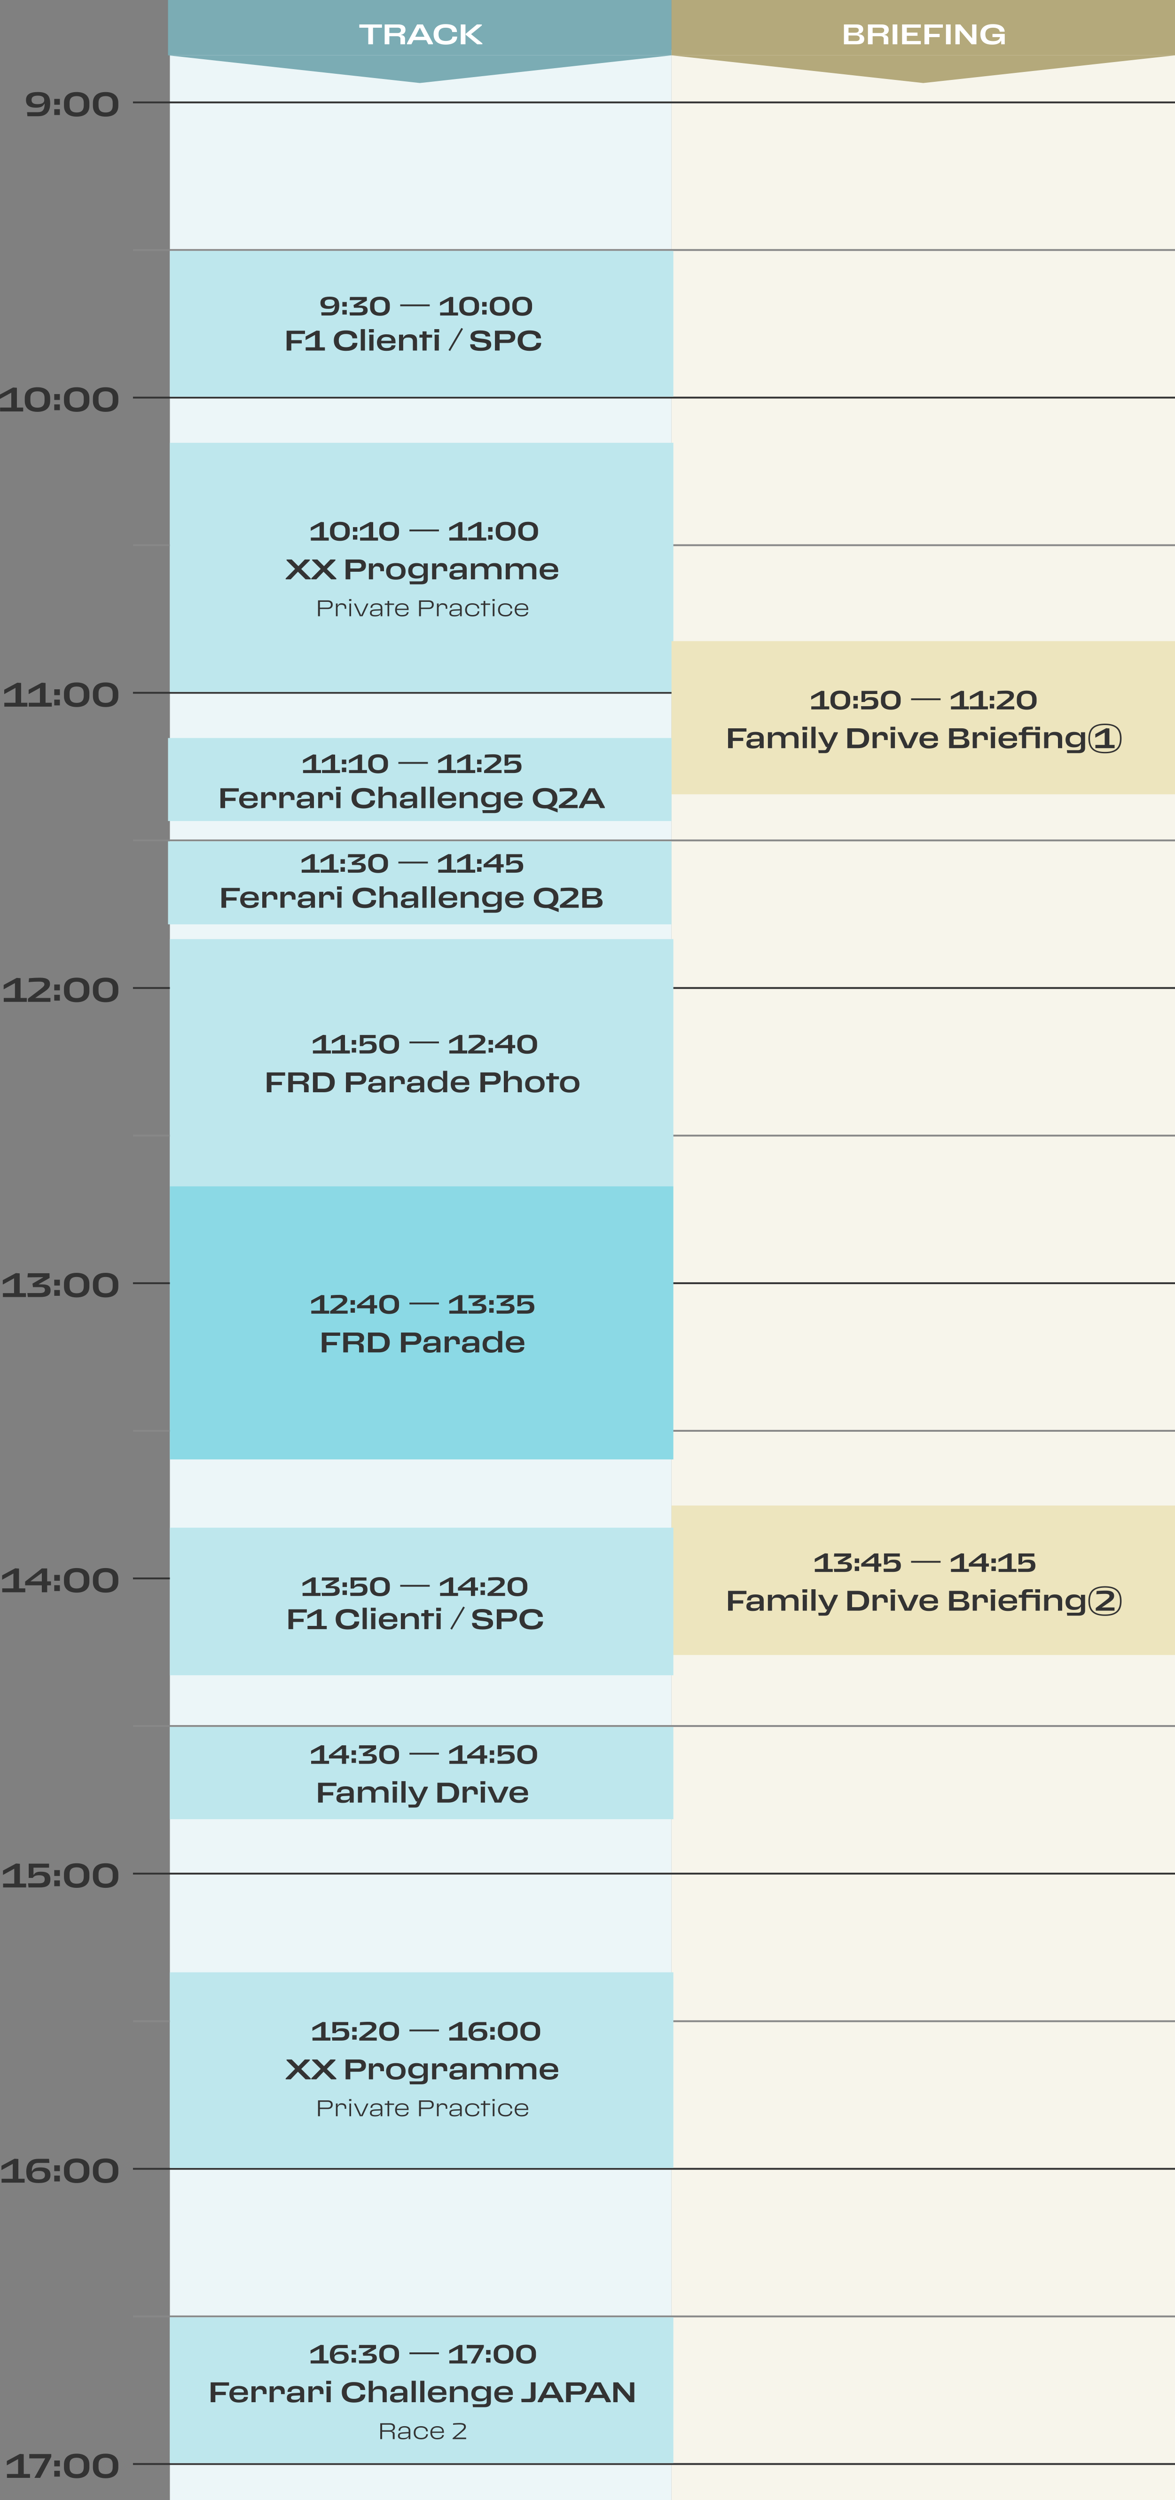 <svg xmlns="http://www.w3.org/2000/svg" width="637.108" height="1354.999" viewBox="0 0 637.108 1354.999">
  <rect x="0" y="0" width="637.108" height="1354.999" fill="#808080" stroke="none"/>
  <g id="グループ_2031" data-name="グループ 2031" transform="translate(-9815.393 -6388.001)">
    <path id="パス_5364" data-name="パス 5364" d="M0,0H272V1328H0Z" transform="translate(9907.501 6415)" fill="#ecf6f8"/>
    <path id="パス_5353" data-name="パス 5353" d="M0,0H273V1328H0Z" transform="translate(10179.501 6415)" fill="#f7f5eb"/>
    <path id="パス_5420" data-name="パス 5420" d="M23.378,4.878c-4.32,0-6.39,1.422-6.39,4.356,0,2.736,1.566,4.122,5.364,4.122,2.52,0,3.78-.54,4.572-2.088h.18C27.05,14.85,25.736,15.8,23.45,15.8H17.564l.18,2.2h5.9c3.852,0,6.462-2,6.462-6.876C30.11,6.84,28.472,4.878,23.378,4.878Zm-.234,6.57c-2.2,0-3.15-.738-3.15-2.3s1.116-2.3,3.4-2.3c2.448,0,3.492.846,3.492,2.376C26.888,10.854,25.52,11.448,23.144,11.448Zm9.162.324h3.042V8.6H32.306Zm0,5.562h3.042v-3.15H32.306ZM44.456,4.878c-4.212,0-6.876,1.962-6.876,5.832v1.674c0,3.816,2.574,5.832,6.876,5.832,4.338,0,6.894-2.016,6.894-5.832V10.71C51.35,6.84,48.668,4.878,44.456,4.878Zm3.852,7.344c0,2.556-1.314,3.744-3.852,3.744-2.52,0-3.834-1.188-3.834-3.744V10.638c0-2.394,1.3-3.546,3.834-3.546s3.852,1.152,3.852,3.546ZM60.152,4.878c-4.212,0-6.876,1.962-6.876,5.832v1.674c0,3.816,2.574,5.832,6.876,5.832,4.338,0,6.894-2.016,6.894-5.832V10.71C67.046,6.84,64.364,4.878,60.152,4.878ZM64,12.222c0,2.556-1.314,3.744-3.852,3.744-2.52,0-3.834-1.188-3.834-3.744V10.638c0-2.394,1.3-3.546,3.834-3.546S64,8.244,64,10.638Z" transform="translate(9812.499 6433)" fill="#333"/>
    <path id="パス_5421" data-name="パス 5421" d="M0,0H565" transform="translate(9887.499 6443.5)" fill="none" stroke="#333" stroke-width="1"/>
    <path id="パス_5419" data-name="パス 5419" d="M0,0H565" transform="translate(9887.499 6523.5)" fill="none" stroke="#888" stroke-width="1"/>
    <path id="パス_5408" data-name="パス 5408" d="M12.056,5.166l-2.07-.144L2.894,8.838v2.376L9.014,7.83v8.064H2.948V18h12.51V15.894h-3.4ZM23.2,4.878c-4.212,0-6.876,1.962-6.876,5.832v1.674c0,3.816,2.574,5.832,6.876,5.832,4.338,0,6.894-2.016,6.894-5.832V10.71C30.092,6.84,27.41,4.878,23.2,4.878Zm3.852,7.344c0,2.556-1.314,3.744-3.852,3.744-2.52,0-3.834-1.188-3.834-3.744V10.638c0-2.394,1.3-3.546,3.834-3.546s3.852,1.152,3.852,3.546Zm5.256-.45h3.042V8.6H32.306Zm0,5.562h3.042v-3.15H32.306ZM44.456,4.878c-4.212,0-6.876,1.962-6.876,5.832v1.674c0,3.816,2.574,5.832,6.876,5.832,4.338,0,6.894-2.016,6.894-5.832V10.71C51.35,6.84,48.668,4.878,44.456,4.878Zm3.852,7.344c0,2.556-1.314,3.744-3.852,3.744-2.52,0-3.834-1.188-3.834-3.744V10.638c0-2.394,1.3-3.546,3.834-3.546s3.852,1.152,3.852,3.546ZM60.152,4.878c-4.212,0-6.876,1.962-6.876,5.832v1.674c0,3.816,2.574,5.832,6.876,5.832,4.338,0,6.894-2.016,6.894-5.832V10.71C67.046,6.84,64.364,4.878,60.152,4.878ZM64,12.222c0,2.556-1.314,3.744-3.852,3.744-2.52,0-3.834-1.188-3.834-3.744V10.638c0-2.394,1.3-3.546,3.834-3.546S64,8.244,64,10.638Z" transform="translate(9812.499 6593)" fill="#333"/>
    <path id="パス_5404" data-name="パス 5404" d="M0,0H565" transform="translate(9887.499 6603.5)" fill="none" stroke="#333" stroke-width="1"/>
    <path id="パス_5403" data-name="パス 5403" d="M0,0H565" transform="translate(9887.499 6683.5)" fill="none" stroke="#888" stroke-width="1"/>
    <path id="パス_5409" data-name="パス 5409" d="M14.342,5.166l-2.07-.144L5.18,8.838v2.376L11.3,7.83v8.064H5.234V18h12.51V15.894h-3.4Zm13.248,0-2.07-.144L18.428,8.838v2.376l6.12-3.384v8.064H18.482V18h12.51V15.894h-3.4Zm4.716,6.606h3.042V8.6H32.306Zm0,5.562h3.042v-3.15H32.306ZM44.456,4.878c-4.212,0-6.876,1.962-6.876,5.832v1.674c0,3.816,2.574,5.832,6.876,5.832,4.338,0,6.894-2.016,6.894-5.832V10.71C51.35,6.84,48.668,4.878,44.456,4.878Zm3.852,7.344c0,2.556-1.314,3.744-3.852,3.744-2.52,0-3.834-1.188-3.834-3.744V10.638c0-2.394,1.3-3.546,3.834-3.546s3.852,1.152,3.852,3.546ZM60.152,4.878c-4.212,0-6.876,1.962-6.876,5.832v1.674c0,3.816,2.574,5.832,6.876,5.832,4.338,0,6.894-2.016,6.894-5.832V10.71C67.046,6.84,64.364,4.878,60.152,4.878ZM64,12.222c0,2.556-1.314,3.744-3.852,3.744-2.52,0-3.834-1.188-3.834-3.744V10.638c0-2.394,1.3-3.546,3.834-3.546S64,8.244,64,10.638Z" transform="translate(9812.499 6753)" fill="#333"/>
    <path id="パス_5399" data-name="パス 5399" d="M0,0H565" transform="translate(9887.499 6763.5)" fill="none" stroke="#333" stroke-width="1"/>
    <path id="パス_5388" data-name="パス 5388" d="M0,0H565" transform="translate(9887.499 6843.5)" fill="none" stroke="#888" stroke-width="1"/>
    <path id="パス_5410" data-name="パス 5410" d="M14.036,5.166l-2.07-.144L4.874,8.838v2.376l6.12-3.384v8.064H4.928V18h12.51V15.894h-3.4Zm12.906,7.362C28.688,11.322,30,10.278,30,8.37c0-2.232-1.458-3.456-5.454-3.456-1.638,0-3.708.09-5.9.288l-.216,2.124c2.016-.2,4.1-.288,5.652-.288,2.07,0,2.88.45,2.88,1.512s-.774,1.6-8.118,7.128l-.792.612V18h12.2V15.894H21.992Zm5.364-.756h3.042V8.6H32.306Zm0,5.562h3.042v-3.15H32.306ZM44.456,4.878c-4.212,0-6.876,1.962-6.876,5.832v1.674c0,3.816,2.574,5.832,6.876,5.832,4.338,0,6.894-2.016,6.894-5.832V10.71C51.35,6.84,48.668,4.878,44.456,4.878Zm3.852,7.344c0,2.556-1.314,3.744-3.852,3.744-2.52,0-3.834-1.188-3.834-3.744V10.638c0-2.394,1.3-3.546,3.834-3.546s3.852,1.152,3.852,3.546ZM60.152,4.878c-4.212,0-6.876,1.962-6.876,5.832v1.674c0,3.816,2.574,5.832,6.876,5.832,4.338,0,6.894-2.016,6.894-5.832V10.71C67.046,6.84,64.364,4.878,60.152,4.878ZM64,12.222c0,2.556-1.314,3.744-3.852,3.744-2.52,0-3.834-1.188-3.834-3.744V10.638c0-2.394,1.3-3.546,3.834-3.546S64,8.244,64,10.638Z" transform="translate(9812.499 6913)" fill="#333"/>
    <path id="パス_5381" data-name="パス 5381" d="M0,0H565" transform="translate(9887.499 6923.5)" fill="none" stroke="#333" stroke-width="1"/>
    <path id="パス_5372" data-name="パス 5372" d="M0,0H565" transform="translate(9887.499 7003.5)" fill="none" stroke="#888" stroke-width="1"/>
    <path id="パス_5411" data-name="パス 5411" d="M13.568,5.166,11.5,5.022,4.406,8.838v2.376l6.12-3.384v8.064H4.46V18H16.97V15.894h-3.4ZM24.71,18c3.69,0,5.616-1.062,5.616-3.654,0-1.89-1.008-3.186-4.3-3.2l-2.07-.018-.036-.144,5.868-3.312-.054-2.574H18L17.78,7.326l8.424-.09.018.162L20.5,10.728l.27,1.89h4.05c1.728,0,2.43.414,2.43,1.548,0,1.3-.99,1.674-2.862,1.674h-6.66L17.96,18Zm7.6-6.228h3.042V8.6H32.306Zm0,5.562h3.042v-3.15H32.306ZM44.456,4.878c-4.212,0-6.876,1.962-6.876,5.832v1.674c0,3.816,2.574,5.832,6.876,5.832,4.338,0,6.894-2.016,6.894-5.832V10.71C51.35,6.84,48.668,4.878,44.456,4.878Zm3.852,7.344c0,2.556-1.314,3.744-3.852,3.744-2.52,0-3.834-1.188-3.834-3.744V10.638c0-2.394,1.3-3.546,3.834-3.546s3.852,1.152,3.852,3.546ZM60.152,4.878c-4.212,0-6.876,1.962-6.876,5.832v1.674c0,3.816,2.574,5.832,6.876,5.832,4.338,0,6.894-2.016,6.894-5.832V10.71C67.046,6.84,64.364,4.878,60.152,4.878ZM64,12.222c0,2.556-1.314,3.744-3.852,3.744-2.52,0-3.834-1.188-3.834-3.744V10.638c0-2.394,1.3-3.546,3.834-3.546S64,8.244,64,10.638Z" transform="translate(9812.499 7073)" fill="#333"/>
    <path id="パス_5365" data-name="パス 5365" d="M0,0H565" transform="translate(9887.499 7083.5)" fill="none" stroke="#333" stroke-width="1"/>
    <path id="パス_5363" data-name="パス 5363" d="M0,0H565" transform="translate(9887.499 7163.5)" fill="none" stroke="#888" stroke-width="1"/>
    <path id="パス_5412" data-name="パス 5412" d="M13.208,5.166l-2.07-.144L4.046,8.838v2.376l6.12-3.384v8.064H4.1V18H16.61V15.894h-3.4Zm15.264,6.948V5.094h-2.9L16.52,12.222v2.034h9.054V18h2.9V14.256h2.052V12.114Zm-2.9-4.554v4.554H19.346Zm6.732,4.212h3.042V8.6H32.306Zm0,5.562h3.042v-3.15H32.306ZM44.456,4.878c-4.212,0-6.876,1.962-6.876,5.832v1.674c0,3.816,2.574,5.832,6.876,5.832,4.338,0,6.894-2.016,6.894-5.832V10.71C51.35,6.84,48.668,4.878,44.456,4.878Zm3.852,7.344c0,2.556-1.314,3.744-3.852,3.744-2.52,0-3.834-1.188-3.834-3.744V10.638c0-2.394,1.3-3.546,3.834-3.546s3.852,1.152,3.852,3.546ZM60.152,4.878c-4.212,0-6.876,1.962-6.876,5.832v1.674c0,3.816,2.574,5.832,6.876,5.832,4.338,0,6.894-2.016,6.894-5.832V10.71C67.046,6.84,64.364,4.878,60.152,4.878ZM64,12.222c0,2.556-1.314,3.744-3.852,3.744-2.52,0-3.834-1.188-3.834-3.744V10.638c0-2.394,1.3-3.546,3.834-3.546S64,8.244,64,10.638Z" transform="translate(9812.499 7233)" fill="#333"/>
    <path id="パス_5361" data-name="パス 5361" d="M0,0H565" transform="translate(9887.499 7243.5)" fill="none" stroke="#333" stroke-width="1"/>
    <path id="パス_5359" data-name="パス 5359" d="M0,0H565" transform="translate(9887.499 7323.5)" fill="none" stroke="#888" stroke-width="1"/>
    <path id="パス_5413" data-name="パス 5413" d="M13.676,5.166l-2.07-.144L4.514,8.838v2.376l6.12-3.384v8.064H4.568V18h12.51V15.894h-3.4ZM24.512,18c3.582,0,5.706-1.062,5.706-4.41,0-2.988-1.728-4.158-5.148-4.14-2.25.018-3.222.54-3.816,1.656h-.2V7.272H29.5V5.094H18.464v7.74h2.214c.72-1.062,1.692-1.44,3.456-1.44,2,0,3.006.576,3.006,2.142,0,1.62-.918,2.214-2.988,2.214h-6.03L18.338,18Zm7.794-6.228h3.042V8.6H32.306Zm0,5.562h3.042v-3.15H32.306ZM44.456,4.878c-4.212,0-6.876,1.962-6.876,5.832v1.674c0,3.816,2.574,5.832,6.876,5.832,4.338,0,6.894-2.016,6.894-5.832V10.71C51.35,6.84,48.668,4.878,44.456,4.878Zm3.852,7.344c0,2.556-1.314,3.744-3.852,3.744-2.52,0-3.834-1.188-3.834-3.744V10.638c0-2.394,1.3-3.546,3.834-3.546s3.852,1.152,3.852,3.546ZM60.152,4.878c-4.212,0-6.876,1.962-6.876,5.832v1.674c0,3.816,2.574,5.832,6.876,5.832,4.338,0,6.894-2.016,6.894-5.832V10.71C67.046,6.84,64.364,4.878,60.152,4.878ZM64,12.222c0,2.556-1.314,3.744-3.852,3.744-2.52,0-3.834-1.188-3.834-3.744V10.638c0-2.394,1.3-3.546,3.834-3.546S64,8.244,64,10.638Z" transform="translate(9812.499 7393)" fill="#333"/>
    <path id="パス_5358" data-name="パス 5358" d="M0,0H565" transform="translate(9887.499 7403.5)" fill="none" stroke="#333" stroke-width="1"/>
    <path id="パス_5357" data-name="パス 5357" d="M0,0H565" transform="translate(9887.499 7483.5)" fill="none" stroke="#888" stroke-width="1"/>
    <path id="パス_5414" data-name="パス 5414" d="M12.848,5.166l-2.07-.144L3.686,8.838v2.376L9.806,7.83v8.064H3.74V18H16.25V15.894h-3.4ZM24.89,9.738c-2.5,0-3.78.54-4.572,2.088h-.18c.054-3.582,1.368-4.536,3.654-4.536h5.886l-.18-2.2h-5.9c-3.834,0-6.462,2-6.462,6.876,0,4.284,1.638,6.246,6.75,6.246,4.32,0,6.372-1.422,6.372-4.356C30.254,11.124,28.688,9.738,24.89,9.738Zm-1.044,6.516c-2.448,0-3.492-.846-3.492-2.376,0-1.638,1.386-2.232,3.744-2.232,2.214,0,3.168.738,3.168,2.3S26.132,16.254,23.846,16.254Zm8.46-4.482h3.042V8.6H32.306Zm0,5.562h3.042v-3.15H32.306ZM44.456,4.878c-4.212,0-6.876,1.962-6.876,5.832v1.674c0,3.816,2.574,5.832,6.876,5.832,4.338,0,6.894-2.016,6.894-5.832V10.71C51.35,6.84,48.668,4.878,44.456,4.878Zm3.852,7.344c0,2.556-1.314,3.744-3.852,3.744-2.52,0-3.834-1.188-3.834-3.744V10.638c0-2.394,1.3-3.546,3.834-3.546s3.852,1.152,3.852,3.546ZM60.152,4.878c-4.212,0-6.876,1.962-6.876,5.832v1.674c0,3.816,2.574,5.832,6.876,5.832,4.338,0,6.894-2.016,6.894-5.832V10.71C67.046,6.84,64.364,4.878,60.152,4.878ZM64,12.222c0,2.556-1.314,3.744-3.852,3.744-2.52,0-3.834-1.188-3.834-3.744V10.638c0-2.394,1.3-3.546,3.834-3.546S64,8.244,64,10.638Z" transform="translate(9812.499 7553)" fill="#333"/>
    <path id="パス_5356" data-name="パス 5356" d="M0,0H565" transform="translate(9887.499 7563.5)" fill="none" stroke="#333" stroke-width="1"/>
    <path id="パス_5355" data-name="パス 5355" d="M0,0H565" transform="translate(9887.499 7643.5)" fill="none" stroke="#888" stroke-width="1"/>
    <path id="パス_5415" data-name="パス 5415" d="M15.764,5.166l-2.07-.144L6.6,8.838v2.376l6.12-3.384v8.064H6.656V18h12.51V15.894h-3.4ZM27.428,7.434,21.56,18h3.1L30.7,6.606V5.094H18.77v2.34Zm4.878,4.338h3.042V8.6H32.306Zm0,5.562h3.042v-3.15H32.306ZM44.456,4.878c-4.212,0-6.876,1.962-6.876,5.832v1.674c0,3.816,2.574,5.832,6.876,5.832,4.338,0,6.894-2.016,6.894-5.832V10.71C51.35,6.84,48.668,4.878,44.456,4.878Zm3.852,7.344c0,2.556-1.314,3.744-3.852,3.744-2.52,0-3.834-1.188-3.834-3.744V10.638c0-2.394,1.3-3.546,3.834-3.546s3.852,1.152,3.852,3.546ZM60.152,4.878c-4.212,0-6.876,1.962-6.876,5.832v1.674c0,3.816,2.574,5.832,6.876,5.832,4.338,0,6.894-2.016,6.894-5.832V10.71C67.046,6.84,64.364,4.878,60.152,4.878ZM64,12.222c0,2.556-1.314,3.744-3.852,3.744-2.52,0-3.834-1.188-3.834-3.744V10.638c0-2.394,1.3-3.546,3.834-3.546S64,8.244,64,10.638Z" transform="translate(9812.499 7713)" fill="#333"/>
    <path id="パス_5354" data-name="パス 5354" d="M0,0H565" transform="translate(9887.499 7723.5)" fill="none" stroke="#333" stroke-width="1"/>
    <path id="パス_5424" data-name="パス 5424" d="M0,0H273V30H0Z" transform="translate(9906.5 6388.001)" fill="#7bacb4"/>
    <path id="パス_5422" data-name="パス 5422" d="M136.5,0,273,15H0Z" transform="translate(10179.498 6433.001) rotate(180)" fill="#7bacb4"/>
    <path id="パス_5425" data-name="パス 5425" d="M0,0H273V30H0Z" transform="translate(10179.5 6388.001)" fill="#b4a97b"/>
    <path id="パス_5423" data-name="パス 5423" d="M136.5,0,273,15H0Z" transform="translate(10452.498 6433.001) rotate(180)" fill="#b4a97b"/>
    <path id="パス_5426" data-name="パス 5426" d="M-21.007-10.755h-12.27v1.77h4.86V0h2.55V-8.985h4.86ZM-10.6-5.2A2.54,2.54,0,0,0-8.257-7.89c0-1.725-1.155-2.865-3.945-2.865h-7.335V0h2.55V-4.365h4.275c.8,0,1.74.33,1.74,1.32V0h2.49V-2.985c0-1.125-.735-1.9-2.115-2.07Zm-6.39-.885V-9h4.44c1.26,0,1.83.525,1.83,1.38,0,1.05-.66,1.53-1.89,1.53ZM1.177-10.755h-3.12L-7.433-.525V0h2.385l1.14-2.25H3.007L4.148,0h2.49V-.525ZM-.458-9.06,2.077-4.065H-2.977Zm17.64,4.89c-.03,1.59-1.485,2.37-3.54,2.37-2.655,0-3.96-1.155-3.96-3.69,0-2.34,1.275-3.495,3.87-3.495,2.19,0,3.45.75,3.525,2.355h2.595c-.075-2.61-1.785-4.29-6.225-4.29C9.292-10.92,7-8.835,7-5.505,7-1.755,9.337.18,13.582.18c3.84,0,6.15-1.485,6.195-4.35Zm4.545-6.585V0h2.55V-10.755Zm11.415.555v-.555H30.487L24.413-5.7v.525L30.638,0h2.805V-.51l-6.12-4.965Z" transform="translate(10043.499 6412.001)" fill="#fff"/>
    <path id="パス_5427" data-name="パス 5427" d="M-35.5-5.655c1.455-.255,2.43-1.035,2.43-2.475,0-1.6-1.155-2.625-3.66-2.625h-6.78V0h7.035C-33.787,0-32.5-.9-32.5-2.865c0-1.665-1.23-2.46-3-2.61ZM-37.417-9c1.2,0,1.935.33,1.935,1.32,0,1.005-.735,1.41-1.875,1.41h-3.675V-9Zm-3.615,7.245V-4.77h3.99c1.32,0,2.055.51,2.055,1.47,0,1.08-.645,1.545-2.1,1.545Zm19.47-3.45a2.54,2.54,0,0,0,2.34-2.685c0-1.725-1.155-2.865-3.945-2.865H-30.5V0h2.55V-4.365h4.275c.8,0,1.74.33,1.74,1.32V0h2.49V-2.985c0-1.125-.735-1.9-2.115-2.07Zm-6.39-.885V-9h4.44c1.26,0,1.83.525,1.83,1.38,0,1.05-.66,1.53-1.89,1.53Zm13.395-4.665h-2.55V0h2.55Zm12.735,0H-11.977V0H-1.822V-1.77h-7.6V-4.605h5.805V-6.33H-9.427V-8.985h7.6Zm11.955,0H.158V0h2.55V-3.885h5.67V-5.64H2.708V-8.985h7.425Zm4.23,0h-2.55V0h2.55Zm13.965,0H26V-3.21l-6.42-7.545h-2.64V0h2.325V-7.605L25.718,0h2.61Zm8.7,6.87h4.05C40.912-2.415,39.592-1.71,37.4-1.71c-2.85,0-4.23-1.185-4.23-3.75,0-2.37,1.425-3.525,4.185-3.525,2.22,0,3.51.81,3.6,2.175h2.685c-.105-2.37-1.965-4.11-6.435-4.11-4.32,0-6.72,2.175-6.72,5.49,0,3.75,2.22,5.61,6.33,5.61,2.865,0,4.185-.81,4.77-2.085h.18V0h1.92V-5.61h-6.66Z" transform="translate(10316.499 6412.001)" fill="#fff"/>
    <path id="パス_5366" data-name="パス 5366" d="M0,0H273V50H0Z" transform="translate(9907.499 7324)" fill="#bee7ed"/>
    <path id="パス_5373" data-name="パス 5373" d="M-46.658-10.755h-9.975V0h2.55V-3.885h5.67V-5.64h-5.67V-8.985h7.425Zm4.9,1.935c-2.925,0-4.56,1.05-4.56,3.225h2.1c0-1.08.69-1.665,2.37-1.665,1.62,0,2.3.555,2.3,1.65v.51l-3.48.165c-2.415.105-3.66.735-3.66,2.625,0,1.755,1.125,2.49,3.45,2.49,2.16,0,3.09-.54,3.6-1.62l.165.015L-39.5,0h2.19V-5.64C-37.312-7.905-38.978-8.82-41.753-8.82Zm-.675,7.5c-1.6,0-2.025-.435-2.025-1.14,0-.75.465-1.005,1.65-1.065l3.255-.165v.615C-39.548-1.785-40.628-1.32-42.428-1.32Zm20.31-7.5c-2.16,0-3.03.765-3.525,1.815h-.195c-.525-1.245-1.755-1.815-3.375-1.815-2.055,0-2.85.69-3.42,1.815h-.15v-1.62h-2.25V0h2.25V-4.965c.015-1.395.96-2.1,2.625-2.1s2.385.69,2.385,2.055V0h2.235V-5.01c.015-1.365.66-2.055,2.475-2.055,1.62,0,2.4.69,2.4,2.055V0h2.235V-5.4C-18.427-7.77-19.972-8.82-22.118-8.82Zm5.79-1.005h2.64V-11.61h-2.64Zm.18,1.2V0h2.265V-8.625Zm6.96-3h-2.265V0h2.265Zm12.1,3H.787L-2.123-2.28h-.15l-3.15-6.345h-2.25v.375L-3.548-.615h.66L-3.2.075c-.345.81-.54,1.02-1.425,1.02H-7.733L-7.508,2.7h3.15c1.44,0,2.2-.18,2.8-1.515l4.47-9.4Zm10.845-2.13H8.047V0h5.91c4.02,0,5.9-2.1,5.9-5.49C19.853-8.73,17.947-10.755,13.762-10.755ZM10.6-1.905v-6.93h2.73c2.9,0,3.87,1.185,3.87,3.405,0,2.325-.99,3.525-3.54,3.525ZM26.948-8.82a2.581,2.581,0,0,0-2.805,1.755h-.135v-1.56H21.743V0h2.265V-4.83a1.877,1.877,0,0,1,2.115-2.16c1.215,0,1.8.555,1.8,1.65v.945h2.025V-5.79C29.948-7.875,28.883-8.82,26.948-8.82ZM31.4-9.825h2.64V-11.61H31.4Zm.18,1.2V0h2.265V-8.625Zm14.97,0H44.257L41-1.41h-.15L37.6-8.625H35.332v.375L39.142,0h3.57l3.84-8.3ZM57.188-4.68c0-2.79-1.755-4.14-4.98-4.14-3.21,0-5.07,1.68-5.07,4.44,0,2.97,1.755,4.56,5.115,4.56,3.195,0,4.785-1.11,4.935-3.045h-2.16c-.165,1.02-.915,1.5-2.73,1.5-1.92,0-2.82-1.005-2.88-2.55h7.77Zm-7.74-.63c.1-1.215.915-2.04,2.805-2.04s2.73.75,2.73,1.92v.12Z" transform="translate(10044.499 7365)" fill="#333"/>
    <path id="パス_5434" data-name="パス 5434" d="M-41.314-9.982l-1.61-.112L-48.44-7.126v1.848l4.76-2.632v6.272H-48.4V0h9.73V-1.638h-2.646Zm11.872,5.4v-5.46H-31.7l-7.042,5.544v1.582H-31.7V0h2.254V-2.912h1.6V-4.578ZM-31.7-8.12v3.542H-36.54Zm5.236,3.276h2.366V-7.308H-26.46Zm0,4.326h2.366v-2.45H-26.46ZM-17.136,0c2.87,0,4.368-.826,4.368-2.842,0-1.47-.784-2.478-3.346-2.492l-1.61-.014-.028-.112,4.564-2.576-.042-2h-9.128L-22.526-8.3l6.552-.07.014.126-4.452,2.59.21,1.47h3.15c1.344,0,1.89.322,1.89,1.2,0,1.008-.77,1.3-2.226,1.3h-5.18L-22.386,0ZM-6.1-10.206c-3.276,0-5.348,1.526-5.348,4.536v1.3c0,2.968,2,4.536,5.348,4.536C-2.73.168-.742-1.4-.742-4.368v-1.3C-.742-8.68-2.828-10.206-6.1-10.206Zm3,5.712c0,1.988-1.022,2.912-3,2.912s-2.982-.924-2.982-2.912V-5.726c0-1.862,1.008-2.758,2.982-2.758s3,.9,3,2.758Z" transform="translate(10032.499 7344)" fill="#333"/>
    <path id="パス_5435" data-name="パス 5435" d="M7.616-9.982l-1.61-.112L.49-7.126v1.848L5.25-7.91v6.272H.532V0h9.73V-1.638H7.616Zm11.872,5.4v-5.46H17.234L10.192-4.494v1.582h7.042V0h2.254V-2.912h1.6V-4.578ZM17.234-8.12v3.542H12.39ZM22.47-4.844h2.366V-7.308H22.47Zm0,4.326h2.366v-2.45H22.47ZM31.556,0c2.786,0,4.438-.826,4.438-3.43,0-2.324-1.344-3.234-4-3.22-1.75.014-2.506.42-2.968,1.288h-.154V-8.344h6.566v-1.694H26.852v6.02h1.722a2.8,2.8,0,0,1,2.688-1.12c1.554,0,2.338.448,2.338,1.666,0,1.26-.714,1.722-2.324,1.722h-4.69L26.754,0ZM42.742-10.206c-3.276,0-5.348,1.526-5.348,4.536v1.3c0,2.968,2,4.536,5.348,4.536C46.116.168,48.1-1.4,48.1-4.368v-1.3C48.1-8.68,46.018-10.206,42.742-10.206Zm3,5.712c0,1.988-1.022,2.912-3,2.912S39.76-2.506,39.76-4.494V-5.726c0-1.862,1.008-2.758,2.982-2.758s3,.9,3,2.758Z" transform="translate(10058.499 7344)" fill="#333"/>
    <path id="パス_5582" data-name="パス 5582" d="M0,0H16" transform="translate(10037.397 7338.5)" fill="none" stroke="#333" stroke-width="1"/>
    <path id="パス_5400" data-name="パス 5400" d="M0,0H273V135H0Z" transform="translate(9907.499 6628)" fill="#bee7ed"/>
    <path id="パス_5402" data-name="パス 5402" d="M-61.125-10.26v-.495h-2.73l-3.45,3.615-3.615-3.615h-2.805v.495l4.62,4.605-5.1,5.16V0h2.73l3.915-4.11L-63.435,0h2.805V-.5L-65.76-5.61Zm13.89,0v-.495h-2.73l-3.45,3.615-3.615-3.615h-2.805v.495l4.62,4.605-5.1,5.16V0h2.73l3.915-4.11L-49.545,0h2.805V-.5L-51.87-5.61Zm12.63-.495h-7.11V0h2.55V-4.11h4.53c2.79,0,3.945-1.455,3.945-3.375C-30.69-9.495-31.845-10.755-34.605-10.755Zm-4.56,4.86v-3h4.2c1.26,0,1.845.525,1.845,1.44,0,1.08-.675,1.56-1.9,1.56ZM-23.9-8.82A2.581,2.581,0,0,0-26.7-7.065h-.135v-1.56H-29.1V0h2.265V-4.83A1.877,1.877,0,0,1-24.72-6.99c1.215,0,1.8.555,1.8,1.65v.945H-20.9V-5.79C-20.9-7.875-21.96-8.82-23.9-8.82Zm9.405,9c3.375,0,5.3-1.5,5.3-4.545,0-2.97-1.875-4.455-5.265-4.455-3.345,0-5.28,1.5-5.28,4.515C-19.74-1.3-17.88.18-14.49.18Zm.03-1.56c-2.025,0-2.985-.93-2.985-2.97,0-1.965.945-2.91,2.985-2.91,2.025,0,2.97.915,2.97,2.94C-11.49-2.325-12.435-1.38-14.46-1.38Zm17.3-7.245H.57V-6.96H.42c-.54-1.1-1.47-1.86-3.705-1.86-2.61,0-4.47,1.41-4.47,4.245,0,2.79,1.74,4.14,4.41,4.14C-1.17-.435-.21-1,.42-2.16H.57V-.24C.57.54.21,1.1-1.215,1.1H-7.08L-6.855,2.7H-.69c2.2,0,3.525-.765,3.525-2.85ZM-2.535-2c-1.83,0-2.94-.855-2.94-2.58,0-1.77,1.11-2.61,2.955-2.61s3.09.66,3.09,2.34v.705C.57-2.565-.69-2-2.535-2ZM10.395-8.82a2.581,2.581,0,0,0-2.8,1.755H7.455v-1.56H5.19V0H7.455V-4.83A1.877,1.877,0,0,1,9.57-6.99c1.215,0,1.8.555,1.8,1.65v.945h2.025V-5.79C13.395-7.875,12.33-8.82,10.395-8.82Zm9.1,0c-2.925,0-4.56,1.05-4.56,3.225h2.1c0-1.08.69-1.665,2.37-1.665,1.62,0,2.3.555,2.3,1.65v.51l-3.48.165c-2.415.105-3.66.735-3.66,2.625,0,1.755,1.125,2.49,3.45,2.49,2.16,0,3.09-.54,3.6-1.62l.165.015L21.75,0h2.19V-5.64C23.94-7.905,22.275-8.82,19.5-8.82Zm-.675,7.5c-1.605,0-2.025-.435-2.025-1.14,0-.75.465-1.005,1.65-1.065L21.7-3.69v.615C21.7-1.785,20.625-1.32,18.825-1.32Zm20.31-7.5c-2.16,0-3.03.765-3.525,1.815h-.195C34.89-8.25,33.66-8.82,32.04-8.82c-2.055,0-2.85.69-3.42,1.815h-.15v-1.62H26.22V0h2.25V-4.965c.015-1.395.96-2.1,2.625-2.1s2.385.69,2.385,2.055V0h2.235V-5.01c.015-1.365.66-2.055,2.475-2.055,1.62,0,2.4.69,2.4,2.055V0h2.235V-5.4C42.825-7.77,41.28-8.82,39.135-8.82Zm18.885,0c-2.16,0-3.03.765-3.525,1.815H54.3C53.775-8.25,52.545-8.82,50.925-8.82c-2.055,0-2.85.69-3.42,1.815h-.15v-1.62H45.1V0h2.25V-4.965c.015-1.395.96-2.1,2.625-2.1s2.385.69,2.385,2.055V0H54.6V-5.01c.015-1.365.66-2.055,2.475-2.055,1.62,0,2.4.69,2.4,2.055V0H61.71V-5.4C61.71-7.77,60.165-8.82,58.02-8.82ZM73.545-4.68c0-2.79-1.755-4.14-4.98-4.14s-5.07,1.68-5.07,4.44c0,2.97,1.755,4.56,5.115,4.56,3.195,0,4.785-1.11,4.935-3.045h-2.16c-.165,1.02-.915,1.5-2.73,1.5-1.92,0-2.82-1.005-2.88-2.55h7.77Zm-7.74-.63c.1-1.215.915-2.04,2.805-2.04s2.73.75,2.73,1.92v.12Z" transform="translate(10044.499 6702)" fill="#333"/>
    <path id="パス_5428" data-name="パス 5428" d="M-41.482-9.982l-1.61-.112-5.516,2.968v1.848l4.76-2.632v6.272h-4.718V0h9.73V-1.638h-2.646Zm8.666-.224c-3.276,0-5.348,1.526-5.348,4.536v1.3c0,2.968,2,4.536,5.348,4.536,3.374,0,5.362-1.568,5.362-4.536v-1.3C-27.454-8.68-29.54-10.206-32.816-10.206Zm3,5.712c0,1.988-1.022,2.912-3,2.912S-35.8-2.506-35.8-4.494V-5.726c0-1.862,1.008-2.758,2.982-2.758s3,.9,3,2.758Zm4.088-.35h2.366V-7.308h-2.366Zm0,4.326h2.366v-2.45h-2.366ZM-14.77-9.982l-1.61-.112L-21.9-7.126v1.848l4.76-2.632v6.272h-4.718V0h9.73V-1.638H-14.77Zm8.666-.224c-3.276,0-5.348,1.526-5.348,4.536v1.3c0,2.968,2,4.536,5.348,4.536C-2.73.168-.742-1.4-.742-4.368v-1.3C-.742-8.68-2.828-10.206-6.1-10.206Zm3,5.712c0,1.988-1.022,2.912-3,2.912s-2.982-.924-2.982-2.912V-5.726c0-1.862,1.008-2.758,2.982-2.758s3,.9,3,2.758Z" transform="translate(10032.499 6681)" fill="#333"/>
    <path id="パス_5429" data-name="パス 5429" d="M7.616-9.982l-1.61-.112L.49-7.126v1.848L5.25-7.91v6.272H.532V0h9.73V-1.638H7.616Zm10.3,0-1.61-.112L10.794-7.126v1.848l4.76-2.632v6.272H10.836V0h9.73V-1.638H17.92Zm3.668,5.138h2.366V-7.308H21.588Zm0,4.326h2.366v-2.45H21.588Zm9.45-9.688c-3.276,0-5.348,1.526-5.348,4.536v1.3c0,2.968,2,4.536,5.348,4.536C34.412.168,36.4-1.4,36.4-4.368v-1.3C36.4-8.68,34.314-10.206,31.038-10.206Zm3,5.712c0,1.988-1.022,2.912-3,2.912s-2.982-.924-2.982-2.912V-5.726c0-1.862,1.008-2.758,2.982-2.758s3,.9,3,2.758Zm9.212-5.712C39.97-10.206,37.9-8.68,37.9-5.67v1.3c0,2.968,2,4.536,5.348,4.536,3.374,0,5.362-1.568,5.362-4.536v-1.3C48.608-8.68,46.522-10.206,43.246-10.206Zm3,5.712c0,1.988-1.022,2.912-3,2.912s-2.982-.924-2.982-2.912V-5.726c0-1.862,1.008-2.758,2.982-2.758s3,.9,3,2.758Z" transform="translate(10058.499 6681)" fill="#333"/>
    <path id="パス_5583" data-name="パス 5583" d="M0,0H16" transform="translate(10037.397 6675.5)" fill="none" stroke="#333" stroke-width="1"/>
    <path id="パス_5401" data-name="パス 5401" d="M-51.444-8.6h-5.22V0h1.02V-3.888h4.164c1.932,0,2.772-1.032,2.772-2.4C-48.708-7.74-49.608-8.6-51.444-8.6Zm-4.2,3.936V-7.8h4.164c1.224,0,1.776.588,1.776,1.524,0,1.176-.708,1.608-1.956,1.608ZM-43.728-7.02a2.071,2.071,0,0,0-2.208,1.3h-.1V-6.9h-.936V0h.936V-4.116A1.856,1.856,0,0,1-43.956-6.2c1.224,0,1.728.588,1.728,1.512v.66h.864v-.84C-41.364-6.264-42.2-7.02-43.728-7.02Zm3.912-1.248h1.224v-1.02h-1.224Zm.144,1.368V0h.936V-6.9Zm10.272,0h-.9L-33.2-.6h-.12l-2.892-6.3h-.9v.2L-34,0h1.476l3.12-6.7Zm4.452-.12c-1.824,0-3.24.732-3.24,2.448h.936c0-1.2.8-1.728,2.268-1.728,1.524,0,2.256.588,2.256,1.752v.7L-25.7-3.7c-1.752.1-2.8.528-2.8,1.908,0,1.332.876,1.908,2.712,1.908,1.752,0,2.556-.5,2.976-1.308l.12.012L-22.716,0h.924V-4.56C-21.792-6.348-23.064-7.02-24.948-7.02ZM-25.62-.6c-1.536,0-1.944-.432-1.944-1.212,0-.888.552-1.1,1.908-1.176l2.928-.156v.66C-22.728-1.032-24-.6-25.62-.6Zm7.572.6V-6.156h2.628V-6.9h-2.652V-8.316h-.9V-6.9h-1.452l-.12.744h1.56V0Zm10.5-3.756c0-2.256-1.308-3.264-3.588-3.264-2.412,0-3.732,1.392-3.732,3.54,0,2.268,1.344,3.6,3.72,3.6,2.1,0,3.384-.732,3.6-2.316h-.936c-.156,1.14-1.044,1.56-2.664,1.56a2.5,2.5,0,0,1-2.76-2.748h6.36Zm-6.336-.324c.132-1.392,1-2.22,2.748-2.22s2.688.768,2.688,2.1v.12ZM3.336-8.6h-5.22V0h1.02V-3.888H3.3c1.932,0,2.772-1.032,2.772-2.4C6.072-7.74,5.172-8.6,3.336-8.6Zm-4.2,3.936V-7.8H3.3c1.224,0,1.776.588,1.776,1.524,0,1.176-.708,1.608-1.956,1.608ZM11.052-7.02a2.071,2.071,0,0,0-2.208,1.3h-.1V-6.9H7.812V0h.936V-4.116A1.856,1.856,0,0,1,10.824-6.2c1.224,0,1.728.588,1.728,1.512v.66h.864v-.84C13.416-6.264,12.576-7.02,11.052-7.02Zm7.056,0c-1.824,0-3.24.732-3.24,2.448H15.8c0-1.2.8-1.728,2.268-1.728,1.524,0,2.256.588,2.256,1.752v.7L17.352-3.7c-1.752.1-2.8.528-2.8,1.908,0,1.332.876,1.908,2.712,1.908,1.752,0,2.556-.5,2.976-1.308l.12.012L20.34,0h.924V-4.56C21.264-6.348,19.992-7.02,18.108-7.02ZM17.436-.6c-1.536,0-1.944-.432-1.944-1.212,0-.888.552-1.1,1.908-1.176l2.928-.156v.66C20.328-1.032,19.056-.6,17.436-.6ZM30.744-4.188C30.708-6.2,29.076-7.02,26.964-7.02c-2.4,0-3.864,1.32-3.864,3.552C23.1-1.116,24.66.12,27.108.12c2.256,0,3.636-1.08,3.672-2.8h-.9c-.036,1.308-1.092,2.028-2.76,2.028-1.872,0-3.06-.864-3.06-2.832,0-1.824,1.044-2.784,2.928-2.784,1.788,0,2.808.7,2.844,2.076ZM34.032,0V-6.156H36.66V-6.9H34.008V-8.316h-.9V-6.9H31.656l-.12.744H33.1V0ZM37.92-8.268h1.224v-1.02H37.92ZM38.064-6.9V0H39V-6.9ZM48.6-4.188C48.564-6.2,46.932-7.02,44.82-7.02c-2.4,0-3.864,1.32-3.864,3.552,0,2.352,1.56,3.588,4.008,3.588,2.256,0,3.636-1.08,3.672-2.8h-.9C47.7-1.368,46.644-.648,44.976-.648c-1.872,0-3.06-.864-3.06-2.832,0-1.824,1.044-2.784,2.928-2.784,1.788,0,2.808.7,2.844,2.076Zm8.7.432c0-2.256-1.308-3.264-3.588-3.264-2.412,0-3.732,1.392-3.732,3.54,0,2.268,1.344,3.6,3.72,3.6,2.1,0,3.384-.732,3.6-2.316h-.936c-.156,1.14-1.044,1.56-2.664,1.56a2.5,2.5,0,0,1-2.76-2.748H57.3ZM50.964-4.08c.132-1.392,1-2.22,2.748-2.22S56.4-5.532,56.4-4.2v.12Z" transform="translate(10044.499 6722)" fill="#333"/>
    <path id="パス_5367" data-name="パス 5367" d="M0,0H273V106H0Z" transform="translate(9907.499 7457)" fill="#bee7ed"/>
    <path id="パス_5374" data-name="パス 5374" d="M-61.125-10.26v-.495h-2.73l-3.45,3.615-3.615-3.615h-2.805v.495l4.62,4.605-5.1,5.16V0h2.73l3.915-4.11L-63.435,0h2.805V-.5L-65.76-5.61Zm13.89,0v-.495h-2.73l-3.45,3.615-3.615-3.615h-2.805v.495l4.62,4.605-5.1,5.16V0h2.73l3.915-4.11L-49.545,0h2.805V-.5L-51.87-5.61Zm12.63-.495h-7.11V0h2.55V-4.11h4.53c2.79,0,3.945-1.455,3.945-3.375C-30.69-9.495-31.845-10.755-34.605-10.755Zm-4.56,4.86v-3h4.2c1.26,0,1.845.525,1.845,1.44,0,1.08-.675,1.56-1.9,1.56ZM-23.9-8.82A2.581,2.581,0,0,0-26.7-7.065h-.135v-1.56H-29.1V0h2.265V-4.83A1.877,1.877,0,0,1-24.72-6.99c1.215,0,1.8.555,1.8,1.65v.945H-20.9V-5.79C-20.9-7.875-21.96-8.82-23.9-8.82Zm9.405,9c3.375,0,5.3-1.5,5.3-4.545,0-2.97-1.875-4.455-5.265-4.455-3.345,0-5.28,1.5-5.28,4.515C-19.74-1.3-17.88.18-14.49.18Zm.03-1.56c-2.025,0-2.985-.93-2.985-2.97,0-1.965.945-2.91,2.985-2.91,2.025,0,2.97.915,2.97,2.94C-11.49-2.325-12.435-1.38-14.46-1.38Zm17.3-7.245H.57V-6.96H.42c-.54-1.1-1.47-1.86-3.705-1.86-2.61,0-4.47,1.41-4.47,4.245,0,2.79,1.74,4.14,4.41,4.14C-1.17-.435-.21-1,.42-2.16H.57V-.24C.57.54.21,1.1-1.215,1.1H-7.08L-6.855,2.7H-.69c2.2,0,3.525-.765,3.525-2.85ZM-2.535-2c-1.83,0-2.94-.855-2.94-2.58,0-1.77,1.11-2.61,2.955-2.61s3.09.66,3.09,2.34v.705C.57-2.565-.69-2-2.535-2ZM10.395-8.82a2.581,2.581,0,0,0-2.8,1.755H7.455v-1.56H5.19V0H7.455V-4.83A1.877,1.877,0,0,1,9.57-6.99c1.215,0,1.8.555,1.8,1.65v.945h2.025V-5.79C13.395-7.875,12.33-8.82,10.395-8.82Zm9.1,0c-2.925,0-4.56,1.05-4.56,3.225h2.1c0-1.08.69-1.665,2.37-1.665,1.62,0,2.3.555,2.3,1.65v.51l-3.48.165c-2.415.105-3.66.735-3.66,2.625,0,1.755,1.125,2.49,3.45,2.49,2.16,0,3.09-.54,3.6-1.62l.165.015L21.75,0h2.19V-5.64C23.94-7.905,22.275-8.82,19.5-8.82Zm-.675,7.5c-1.605,0-2.025-.435-2.025-1.14,0-.75.465-1.005,1.65-1.065L21.7-3.69v.615C21.7-1.785,20.625-1.32,18.825-1.32Zm20.31-7.5c-2.16,0-3.03.765-3.525,1.815h-.195C34.89-8.25,33.66-8.82,32.04-8.82c-2.055,0-2.85.69-3.42,1.815h-.15v-1.62H26.22V0h2.25V-4.965c.015-1.395.96-2.1,2.625-2.1s2.385.69,2.385,2.055V0h2.235V-5.01c.015-1.365.66-2.055,2.475-2.055,1.62,0,2.4.69,2.4,2.055V0h2.235V-5.4C42.825-7.77,41.28-8.82,39.135-8.82Zm18.885,0c-2.16,0-3.03.765-3.525,1.815H54.3C53.775-8.25,52.545-8.82,50.925-8.82c-2.055,0-2.85.69-3.42,1.815h-.15v-1.62H45.1V0h2.25V-4.965c.015-1.395.96-2.1,2.625-2.1s2.385.69,2.385,2.055V0H54.6V-5.01c.015-1.365.66-2.055,2.475-2.055,1.62,0,2.4.69,2.4,2.055V0H61.71V-5.4C61.71-7.77,60.165-8.82,58.02-8.82ZM73.545-4.68c0-2.79-1.755-4.14-4.98-4.14s-5.07,1.68-5.07,4.44c0,2.97,1.755,4.56,5.115,4.56,3.195,0,4.785-1.11,4.935-3.045h-2.16c-.165,1.02-.915,1.5-2.73,1.5-1.92,0-2.82-1.005-2.88-2.55h7.77Zm-7.74-.63c.1-1.215.915-2.04,2.805-2.04s2.73.75,2.73,1.92v.12Z" transform="translate(10044.499 7515)" fill="#333"/>
    <path id="パス_5436" data-name="パス 5436" d="M-40.586-9.982l-1.61-.112-5.516,2.968v1.848l4.76-2.632v6.272H-47.67V0h9.73V-1.638h-2.646ZM-32.158,0c2.786,0,4.438-.826,4.438-3.43,0-2.324-1.344-3.234-4-3.22-1.75.014-2.506.42-2.968,1.288h-.154V-8.344h6.566v-1.694h-8.582v6.02h1.722a2.8,2.8,0,0,1,2.688-1.12c1.554,0,2.338.448,2.338,1.666,0,1.26-.714,1.722-2.324,1.722h-4.69L-36.96,0ZM-26.1-4.844h2.366V-7.308H-26.1Zm0,4.326h2.366v-2.45H-26.1Zm10.7-3.738c1.358-.938,2.38-1.75,2.38-3.234,0-1.736-1.134-2.688-4.242-2.688-1.274,0-2.884.07-4.592.224L-22.022-8.3c1.568-.154,3.192-.224,4.4-.224,1.61,0,2.24.35,2.24,1.176s-.6,1.246-6.314,5.544l-.616.476V0h9.492V-1.638H-19.25Zm9.3-5.95c-3.276,0-5.348,1.526-5.348,4.536v1.3c0,2.968,2,4.536,5.348,4.536C-2.73.168-.742-1.4-.742-4.368v-1.3C-.742-8.68-2.828-10.206-6.1-10.206Zm3,5.712c0,1.988-1.022,2.912-3,2.912s-2.982-.924-2.982-2.912V-5.726c0-1.862,1.008-2.758,2.982-2.758s3,.9,3,2.758Z" transform="translate(10032.499 7494)" fill="#333"/>
    <path id="パス_5437" data-name="パス 5437" d="M7.616-9.982l-1.61-.112L.49-7.126v1.848L5.25-7.91v6.272H.532V0h9.73V-1.638H7.616Zm9.366,3.556c-1.946,0-2.94.42-3.556,1.624h-.14c.042-2.786,1.064-3.528,2.842-3.528h4.578l-.14-1.708H15.974c-2.982,0-5.026,1.554-5.026,5.348,0,3.332,1.274,4.858,5.25,4.858,3.36,0,4.956-1.106,4.956-3.388C21.154-5.348,19.936-6.426,16.982-6.426ZM16.17-1.358c-1.9,0-2.716-.658-2.716-1.848,0-1.274,1.078-1.736,2.912-1.736,1.722,0,2.464.574,2.464,1.792S17.948-1.358,16.17-1.358Zm6.58-3.486h2.366V-7.308H22.75Zm0,4.326h2.366v-2.45H22.75Zm9.45-9.688c-3.276,0-5.348,1.526-5.348,4.536v1.3c0,2.968,2,4.536,5.348,4.536,3.374,0,5.362-1.568,5.362-4.536v-1.3C37.562-8.68,35.476-10.206,32.2-10.206Zm3,5.712c0,1.988-1.022,2.912-3,2.912s-2.982-.924-2.982-2.912V-5.726c0-1.862,1.008-2.758,2.982-2.758s3,.9,3,2.758Zm9.212-5.712c-3.276,0-5.348,1.526-5.348,4.536v1.3c0,2.968,2,4.536,5.348,4.536,3.374,0,5.362-1.568,5.362-4.536v-1.3C49.77-8.68,47.684-10.206,44.408-10.206Zm3,5.712c0,1.988-1.022,2.912-3,2.912s-2.982-.924-2.982-2.912V-5.726c0-1.862,1.008-2.758,2.982-2.758s3,.9,3,2.758Z" transform="translate(10058.499 7494)" fill="#333"/>
    <path id="パス_5584" data-name="パス 5584" d="M0,0H16" transform="translate(10037.397 7488.5)" fill="none" stroke="#333" stroke-width="1"/>
    <path id="パス_5375" data-name="パス 5375" d="M-51.444-8.6h-5.22V0h1.02V-3.888h4.164c1.932,0,2.772-1.032,2.772-2.4C-48.708-7.74-49.608-8.6-51.444-8.6Zm-4.2,3.936V-7.8h4.164c1.224,0,1.776.588,1.776,1.524,0,1.176-.708,1.608-1.956,1.608ZM-43.728-7.02a2.071,2.071,0,0,0-2.208,1.3h-.1V-6.9h-.936V0h.936V-4.116A1.856,1.856,0,0,1-43.956-6.2c1.224,0,1.728.588,1.728,1.512v.66h.864v-.84C-41.364-6.264-42.2-7.02-43.728-7.02Zm3.912-1.248h1.224v-1.02h-1.224Zm.144,1.368V0h.936V-6.9Zm10.272,0h-.9L-33.2-.6h-.12l-2.892-6.3h-.9v.2L-34,0h1.476l3.12-6.7Zm4.452-.12c-1.824,0-3.24.732-3.24,2.448h.936c0-1.2.8-1.728,2.268-1.728,1.524,0,2.256.588,2.256,1.752v.7L-25.7-3.7c-1.752.1-2.8.528-2.8,1.908,0,1.332.876,1.908,2.712,1.908,1.752,0,2.556-.5,2.976-1.308l.12.012L-22.716,0h.924V-4.56C-21.792-6.348-23.064-7.02-24.948-7.02ZM-25.62-.6c-1.536,0-1.944-.432-1.944-1.212,0-.888.552-1.1,1.908-1.176l2.928-.156v.66C-22.728-1.032-24-.6-25.62-.6Zm7.572.6V-6.156h2.628V-6.9h-2.652V-8.316h-.9V-6.9h-1.452l-.12.744h1.56V0Zm10.5-3.756c0-2.256-1.308-3.264-3.588-3.264-2.412,0-3.732,1.392-3.732,3.54,0,2.268,1.344,3.6,3.72,3.6,2.1,0,3.384-.732,3.6-2.316h-.936c-.156,1.14-1.044,1.56-2.664,1.56a2.5,2.5,0,0,1-2.76-2.748h6.36Zm-6.336-.324c.132-1.392,1-2.22,2.748-2.22s2.688.768,2.688,2.1v.12ZM3.336-8.6h-5.22V0h1.02V-3.888H3.3c1.932,0,2.772-1.032,2.772-2.4C6.072-7.74,5.172-8.6,3.336-8.6Zm-4.2,3.936V-7.8H3.3c1.224,0,1.776.588,1.776,1.524,0,1.176-.708,1.608-1.956,1.608ZM11.052-7.02a2.071,2.071,0,0,0-2.208,1.3h-.1V-6.9H7.812V0h.936V-4.116A1.856,1.856,0,0,1,10.824-6.2c1.224,0,1.728.588,1.728,1.512v.66h.864v-.84C13.416-6.264,12.576-7.02,11.052-7.02Zm7.056,0c-1.824,0-3.24.732-3.24,2.448H15.8c0-1.2.8-1.728,2.268-1.728,1.524,0,2.256.588,2.256,1.752v.7L17.352-3.7c-1.752.1-2.8.528-2.8,1.908,0,1.332.876,1.908,2.712,1.908,1.752,0,2.556-.5,2.976-1.308l.12.012L20.34,0h.924V-4.56C21.264-6.348,19.992-7.02,18.108-7.02ZM17.436-.6c-1.536,0-1.944-.432-1.944-1.212,0-.888.552-1.1,1.908-1.176l2.928-.156v.66C20.328-1.032,19.056-.6,17.436-.6ZM30.744-4.188C30.708-6.2,29.076-7.02,26.964-7.02c-2.4,0-3.864,1.32-3.864,3.552C23.1-1.116,24.66.12,27.108.12c2.256,0,3.636-1.08,3.672-2.8h-.9c-.036,1.308-1.092,2.028-2.76,2.028-1.872,0-3.06-.864-3.06-2.832,0-1.824,1.044-2.784,2.928-2.784,1.788,0,2.808.7,2.844,2.076ZM34.032,0V-6.156H36.66V-6.9H34.008V-8.316h-.9V-6.9H31.656l-.12.744H33.1V0ZM37.92-8.268h1.224v-1.02H37.92ZM38.064-6.9V0H39V-6.9ZM48.6-4.188C48.564-6.2,46.932-7.02,44.82-7.02c-2.4,0-3.864,1.32-3.864,3.552,0,2.352,1.56,3.588,4.008,3.588,2.256,0,3.636-1.08,3.672-2.8h-.9C47.7-1.368,46.644-.648,44.976-.648c-1.872,0-3.06-.864-3.06-2.832,0-1.824,1.044-2.784,2.928-2.784,1.788,0,2.808.7,2.844,2.076Zm8.7.432c0-2.256-1.308-3.264-3.588-3.264-2.412,0-3.732,1.392-3.732,3.54,0,2.268,1.344,3.6,3.72,3.6,2.1,0,3.384-.732,3.6-2.316h-.936c-.156,1.14-1.044,1.56-2.664,1.56a2.5,2.5,0,0,1-2.76-2.748H57.3ZM50.964-4.08c.132-1.392,1-2.22,2.748-2.22S56.4-5.532,56.4-4.2v.12Z" transform="translate(10044.499 7535)" fill="#333"/>
    <path id="パス_5376" data-name="パス 5376" d="M0,0H273V134H0Z" transform="translate(9907.501 6897)" fill="#bee7ed"/>
    <path id="パス_5377" data-name="パス 5377" d="M-74.49-10.755h-9.975V0h2.55V-3.885h5.67V-5.64h-5.67V-8.985h7.425ZM-63.87-5.2A2.54,2.54,0,0,0-61.53-7.89c0-1.725-1.155-2.865-3.945-2.865H-72.81V0h2.55V-4.365h4.275c.8,0,1.74.33,1.74,1.32V0h2.49V-2.985c0-1.125-.735-1.9-2.115-2.07Zm-6.39-.885V-9h4.44c1.26,0,1.83.525,1.83,1.38,0,1.05-.66,1.53-1.89,1.53Zm16.56-4.665h-5.715V0h5.91c4.02,0,5.9-2.1,5.9-5.49C-47.61-8.73-49.515-10.755-53.7-10.755Zm-3.165,8.85v-6.93h2.73c2.9,0,3.87,1.185,3.87,3.405,0,2.325-.99,3.525-3.54,3.525Zm22.455-8.85h-7.11V0h2.55V-4.11h4.53c2.79,0,3.945-1.455,3.945-3.375C-30.5-9.495-31.65-10.755-34.41-10.755Zm-4.56,4.86v-3h4.2c1.26,0,1.845.525,1.845,1.44,0,1.08-.675,1.56-1.9,1.56ZM-24.555-8.82c-2.925,0-4.56,1.05-4.56,3.225h2.1c0-1.08.69-1.665,2.37-1.665,1.62,0,2.3.555,2.3,1.65v.51l-3.48.165c-2.415.105-3.66.735-3.66,2.625,0,1.755,1.125,2.49,3.45,2.49,2.16,0,3.09-.54,3.6-1.62l.165.015L-22.305,0h2.19V-5.64C-20.115-7.905-21.78-8.82-24.555-8.82Zm-.675,7.5c-1.605,0-2.025-.435-2.025-1.14,0-.75.465-1.005,1.65-1.065l3.255-.165v.615C-22.35-1.785-23.43-1.32-25.23-1.32Zm12.6-7.5a2.581,2.581,0,0,0-2.805,1.755h-.135v-1.56h-2.265V0h2.265V-4.83a1.877,1.877,0,0,1,2.115-2.16c1.215,0,1.8.555,1.8,1.65v.945H-9.63V-5.79C-9.63-7.875-10.7-8.82-12.63-8.82Zm9.105,0c-2.925,0-4.56,1.05-4.56,3.225h2.1c0-1.08.69-1.665,2.37-1.665,1.62,0,2.3.555,2.3,1.65v.51l-3.48.165C-7.215-4.83-8.46-4.2-8.46-2.31-8.46-.555-7.335.18-5.01.18c2.16,0,3.09-.54,3.6-1.62l.165.015L-1.275,0H.915V-5.64C.915-7.905-.75-8.82-3.525-8.82ZM-4.2-1.32c-1.605,0-2.025-.435-2.025-1.14,0-.75.465-1.005,1.65-1.065L-1.32-3.69v.615C-1.32-1.785-2.4-1.32-4.2-1.32ZM13.395-11.625H11.13V-6.96h-.15c-.54-1.1-1.455-1.86-3.7-1.86-2.73,0-4.545,1.41-4.545,4.545,0,3,1.62,4.455,4.515,4.455C9.42.18,10.35-.48,10.98-1.65h.15V0h2.265ZM7.995-1.47C6.12-1.47,5.01-2.31,5.01-4.275c0-2.04,1.11-2.865,3.015-2.865,1.86,0,3.1.615,3.1,2.3v1.23C11.13-2.055,9.915-1.47,7.995-1.47ZM25.35-4.68c0-2.79-1.755-4.14-4.98-4.14-3.21,0-5.07,1.68-5.07,4.44,0,2.97,1.755,4.56,5.115,4.56C23.61.18,25.2-.93,25.35-2.865H23.19c-.165,1.02-.915,1.5-2.73,1.5-1.92,0-2.82-1.005-2.88-2.55h7.77Zm-7.74-.63c.1-1.215.915-2.04,2.805-2.04s2.73.75,2.73,1.92v.12Zm20.88-5.445H31.38V0h2.55V-4.11h4.53c2.79,0,3.945-1.455,3.945-3.375C42.4-9.495,41.25-10.755,38.49-10.755Zm-4.56,4.86v-3h4.2c1.26,0,1.845.525,1.845,1.44,0,1.08-.675,1.56-1.9,1.56Zm16-2.925c-2.07,0-2.88.69-3.435,1.815h-.15v-4.62H44.085V0H46.35V-4.965c0-1.395.975-2.1,2.715-2.1,1.815,0,2.535.69,2.535,2.055V0h2.25V-5.4C53.85-7.77,52.365-8.82,49.935-8.82ZM60.9.18c3.375,0,5.3-1.5,5.3-4.545,0-2.97-1.875-4.455-5.265-4.455-3.345,0-5.28,1.5-5.28,4.515C55.65-1.3,57.51.18,60.9.18Zm.03-1.56c-2.025,0-2.985-.93-2.985-2.97,0-1.965.945-2.91,2.985-2.91,2.025,0,2.97.915,2.97,2.94C63.9-2.325,62.955-1.38,60.93-1.38ZM70.98,0V-7.02h2.985V-8.625h-3.03V-10.4H68.76v1.77H67.14L66.99-7.02h1.74V0Zm8.79.18c3.375,0,5.295-1.5,5.295-4.545,0-2.97-1.875-4.455-5.265-4.455-3.345,0-5.28,1.5-5.28,4.515C74.52-1.3,76.38.18,79.77.18Zm.03-1.56c-2.025,0-2.985-.93-2.985-2.97,0-1.965.945-2.91,2.985-2.91s2.97.915,2.97,2.94C82.77-2.325,81.825-1.38,79.8-1.38Z" transform="translate(10044.501 6980)" fill="#333"/>
    <path id="パス_5430" data-name="パス 5430" d="M-40.348-9.982l-1.61-.112-5.516,2.968v1.848l4.76-2.632v6.272h-4.718V0h9.73V-1.638h-2.646Zm10.3,0-1.61-.112L-37.17-7.126v1.848l4.76-2.632v6.272h-4.718V0h9.73V-1.638h-2.646Zm3.668,5.138h2.366V-7.308h-2.366Zm0,4.326h2.366v-2.45h-2.366ZM-17.29,0c2.786,0,4.438-.826,4.438-3.43,0-2.324-1.344-3.234-4-3.22-1.75.014-2.506.42-2.968,1.288h-.154V-8.344h6.566v-1.694h-8.582v6.02h1.722a2.8,2.8,0,0,1,2.688-1.12c1.554,0,2.338.448,2.338,1.666,0,1.26-.714,1.722-2.324,1.722h-4.69L-22.092,0ZM-6.1-10.206c-3.276,0-5.348,1.526-5.348,4.536v1.3c0,2.968,2,4.536,5.348,4.536C-2.73.168-.742-1.4-.742-4.368v-1.3C-.742-8.68-2.828-10.206-6.1-10.206Zm3,5.712c0,1.988-1.022,2.912-3,2.912s-2.982-.924-2.982-2.912V-5.726c0-1.862,1.008-2.758,2.982-2.758s3,.9,3,2.758Z" transform="translate(10032.501 6959)" fill="#333"/>
    <path id="パス_5431" data-name="パス 5431" d="M7.616-9.982l-1.61-.112L.49-7.126v1.848L5.25-7.91v6.272H.532V0h9.73V-1.638H7.616ZM17.654-4.256c1.358-.938,2.38-1.75,2.38-3.234,0-1.736-1.134-2.688-4.242-2.688-1.274,0-2.884.07-4.592.224L11.032-8.3c1.568-.154,3.192-.224,4.4-.224,1.61,0,2.24.35,2.24,1.176s-.6,1.246-6.314,5.544l-.616.476V0H20.23V-1.638H13.8Zm4.172-.588h2.366V-7.308H21.826Zm0,4.326h2.366v-2.45H21.826Zm12.81-4.06v-5.46H32.382L25.34-4.494v1.582h7.042V0h2.254V-2.912h1.6V-4.578ZM32.382-8.12v3.542H27.538Zm10.36-2.086c-3.276,0-5.348,1.526-5.348,4.536v1.3c0,2.968,2,4.536,5.348,4.536C46.116.168,48.1-1.4,48.1-4.368v-1.3C48.1-8.68,46.018-10.206,42.742-10.206Zm3,5.712c0,1.988-1.022,2.912-3,2.912S39.76-2.506,39.76-4.494V-5.726c0-1.862,1.008-2.758,2.982-2.758s3,.9,3,2.758Z" transform="translate(10058.501 6959)" fill="#333"/>
    <path id="パス_5585" data-name="パス 5585" d="M0,0H16" transform="translate(10037.397 6953)" fill="none" stroke="#333" stroke-width="1"/>
    <path id="パス_5368" data-name="パス 5368" d="M0,0H273V148H0Z" transform="translate(9907.499 7031)" fill="#8bd9e5"/>
    <path id="パス_5378" data-name="パス 5378" d="M-44.655-10.755H-54.63V0h2.55V-3.885h5.67V-5.64h-5.67V-8.985h7.425Zm10.62,5.55a2.54,2.54,0,0,0,2.34-2.685c0-1.725-1.155-2.865-3.945-2.865h-7.335V0h2.55V-4.365h4.275c.8,0,1.74.33,1.74,1.32V0h2.49V-2.985c0-1.125-.735-1.9-2.115-2.07Zm-6.39-.885V-9h4.44c1.26,0,1.83.525,1.83,1.38,0,1.05-.66,1.53-1.89,1.53Zm16.56-4.665H-29.58V0h5.91c4.02,0,5.9-2.1,5.9-5.49C-17.775-8.73-19.68-10.755-23.865-10.755Zm-3.165,8.85v-6.93h2.73c2.9,0,3.87,1.185,3.87,3.405,0,2.325-.99,3.525-3.54,3.525Zm22.455-8.85h-7.11V0h2.55V-4.11H-4.6c2.79,0,3.945-1.455,3.945-3.375C-.66-9.495-1.815-10.755-4.575-10.755Zm-4.56,4.86v-3h4.2c1.26,0,1.845.525,1.845,1.44,0,1.08-.675,1.56-1.9,1.56ZM5.28-8.82C2.355-8.82.72-7.77.72-5.595h2.1c0-1.08.69-1.665,2.37-1.665,1.62,0,2.3.555,2.3,1.65v.51l-3.48.165C1.59-4.83.345-4.2.345-2.31.345-.555,1.47.18,3.8.18c2.16,0,3.09-.54,3.6-1.62l.165.015L7.53,0H9.72V-5.64C9.72-7.905,8.055-8.82,5.28-8.82Zm-.675,7.5C3-1.32,2.58-1.755,2.58-2.46c0-.75.465-1.005,1.65-1.065L7.485-3.69v.615C7.485-1.785,6.405-1.32,4.605-1.32Zm12.6-7.5A2.581,2.581,0,0,0,14.4-7.065h-.135v-1.56H12V0h2.265V-4.83A1.877,1.877,0,0,1,16.38-6.99c1.215,0,1.8.555,1.8,1.65v.945h2.025V-5.79C20.205-7.875,19.14-8.82,17.205-8.82Zm9.105,0c-2.925,0-4.56,1.05-4.56,3.225h2.1c0-1.08.69-1.665,2.37-1.665,1.62,0,2.3.555,2.3,1.65v.51l-3.48.165c-2.415.105-3.66.735-3.66,2.625,0,1.755,1.125,2.49,3.45,2.49,2.16,0,3.09-.54,3.6-1.62l.165.015L28.56,0h2.19V-5.64C30.75-7.905,29.085-8.82,26.31-8.82Zm-.675,7.5c-1.605,0-2.025-.435-2.025-1.14,0-.75.465-1.005,1.65-1.065l3.255-.165v.615C28.515-1.785,27.435-1.32,25.635-1.32ZM43.23-11.625H40.965V-6.96h-.15c-.54-1.1-1.455-1.86-3.705-1.86-2.73,0-4.545,1.41-4.545,4.545,0,3,1.62,4.455,4.515,4.455,2.175,0,3.1-.66,3.735-1.83h.15V0H43.23ZM37.83-1.47c-1.875,0-2.985-.84-2.985-2.805,0-2.04,1.11-2.865,3.015-2.865,1.86,0,3.1.615,3.1,2.3v1.23C40.965-2.055,39.75-1.47,37.83-1.47ZM55.185-4.68c0-2.79-1.755-4.14-4.98-4.14-3.21,0-5.07,1.68-5.07,4.44,0,2.97,1.755,4.56,5.115,4.56,3.195,0,4.785-1.11,4.935-3.045h-2.16c-.165,1.02-.915,1.5-2.73,1.5-1.92,0-2.82-1.005-2.88-2.55h7.77Zm-7.74-.63c.1-1.215.915-2.04,2.805-2.04s2.73.75,2.73,1.92v.12Z" transform="translate(10044.499 7121)" fill="#333"/>
    <path id="パス_5432" data-name="パス 5432" d="M-41.23-9.982l-1.61-.112-5.516,2.968v1.848L-43.6-7.91v6.272h-4.718V0h9.73V-1.638H-41.23Zm10.038,5.726c1.358-.938,2.38-1.75,2.38-3.234,0-1.736-1.134-2.688-4.242-2.688-1.274,0-2.884.07-4.592.224L-37.814-8.3c1.568-.154,3.192-.224,4.4-.224,1.61,0,2.24.35,2.24,1.176s-.6,1.246-6.314,5.544l-.616.476V0h9.492V-1.638h-6.426Zm4.172-.588h2.366V-7.308H-27.02Zm0,4.326h2.366v-2.45H-27.02Zm12.81-4.06v-5.46h-2.254l-7.042,5.544v1.582h7.042V0h2.254V-2.912h1.6V-4.578ZM-16.464-8.12v3.542h-4.844ZM-6.1-10.206c-3.276,0-5.348,1.526-5.348,4.536v1.3c0,2.968,2,4.536,5.348,4.536C-2.73.168-.742-1.4-.742-4.368v-1.3C-.742-8.68-2.828-10.206-6.1-10.206Zm3,5.712c0,1.988-1.022,2.912-3,2.912s-2.982-.924-2.982-2.912V-5.726c0-1.862,1.008-2.758,2.982-2.758s3,.9,3,2.758Z" transform="translate(10032.499 7100)" fill="#333"/>
    <path id="パス_5433" data-name="パス 5433" d="M7.616-9.982l-1.61-.112L.49-7.126v1.848L5.25-7.91v6.272H.532V0h9.73V-1.638H7.616ZM16.282,0c2.87,0,4.368-.826,4.368-2.842,0-1.47-.784-2.478-3.346-2.492l-1.61-.014-.028-.112L20.23-8.036l-.042-2H11.06L10.892-8.3l6.552-.07.014.126-4.452,2.59.21,1.47h3.15c1.344,0,1.89.322,1.89,1.2,0,1.008-.77,1.3-2.226,1.3H10.85L11.032,0ZM22.19-4.844h2.366V-7.308H22.19Zm0,4.326h2.366v-2.45H22.19ZM31.514,0c2.87,0,4.368-.826,4.368-2.842,0-1.47-.784-2.478-3.346-2.492l-1.61-.014L30.9-5.46l4.564-2.576-.042-2H26.292L26.124-8.3l6.552-.07.014.126-4.452,2.59.21,1.47H31.6c1.344,0,1.89.322,1.89,1.2,0,1.008-.77,1.3-2.226,1.3h-5.18L26.264,0ZM42.182,0c2.786,0,4.438-.826,4.438-3.43,0-2.324-1.344-3.234-4-3.22-1.75.014-2.506.42-2.968,1.288h-.154V-8.344H46.06v-1.694H37.478v6.02H39.2a2.8,2.8,0,0,1,2.688-1.12c1.554,0,2.338.448,2.338,1.666,0,1.26-.714,1.722-2.324,1.722h-4.69L37.38,0Z" transform="translate(10058.499 7100)" fill="#333"/>
    <path id="パス_5586" data-name="パス 5586" d="M0,0H16" transform="translate(10037.397 7094.5)" fill="none" stroke="#333" stroke-width="1"/>
    <path id="パス_5369" data-name="パス 5369" d="M0,0H273V79H0Z" transform="translate(9907.499 7644)" fill="#bee7ed"/>
    <path id="パス_5370" data-name="パス 5370" d="M-104.91-10.755h-9.975V0h2.55V-3.885h5.67V-5.64h-5.67V-8.985h7.425ZM-94.665-4.68c0-2.79-1.755-4.14-4.98-4.14s-5.07,1.68-5.07,4.44c0,2.97,1.755,4.56,5.115,4.56,3.195,0,4.785-1.11,4.935-3.045h-2.16c-.165,1.02-.915,1.5-2.73,1.5-1.92,0-2.82-1.005-2.88-2.55h7.77Zm-7.74-.63c.1-1.215.915-2.04,2.805-2.04s2.73.75,2.73,1.92v.12Zm14.85-3.51A2.581,2.581,0,0,0-90.36-7.065h-.135v-1.56H-92.76V0h2.265V-4.83A1.877,1.877,0,0,1-88.38-6.99c1.215,0,1.8.555,1.8,1.65v.945h2.025V-5.79C-84.555-7.875-85.62-8.82-87.555-8.82Zm9.84,0A2.581,2.581,0,0,0-80.52-7.065h-.135v-1.56H-82.92V0h2.265V-4.83A1.877,1.877,0,0,1-78.54-6.99c1.215,0,1.8.555,1.8,1.65v.945h2.025V-5.79C-74.715-7.875-75.78-8.82-77.715-8.82Zm9.1,0c-2.925,0-4.56,1.05-4.56,3.225h2.1c0-1.08.69-1.665,2.37-1.665,1.62,0,2.295.555,2.295,1.65v.51l-3.48.165c-2.415.105-3.66.735-3.66,2.625,0,1.755,1.125,2.49,3.45,2.49,2.16,0,3.09-.54,3.6-1.62l.165.015L-66.36,0h2.19V-5.64C-64.17-7.905-65.835-8.82-68.61-8.82Zm-.675,7.5c-1.6,0-2.025-.435-2.025-1.14,0-.75.465-1.005,1.65-1.065L-66.4-3.69v.615C-66.4-1.785-67.485-1.32-69.285-1.32Zm12.6-7.5A2.581,2.581,0,0,0-59.49-7.065h-.135v-1.56H-61.89V0h2.265V-4.83A1.877,1.877,0,0,1-57.51-6.99c1.215,0,1.8.555,1.8,1.65v.945h2.025V-5.79C-53.685-7.875-54.75-8.82-56.685-8.82Zm4.455-1.005h2.64V-11.61h-2.64Zm.18,1.2V0h2.265V-8.625ZM-33.6-4.17c-.03,1.59-1.485,2.37-3.54,2.37-2.655,0-3.96-1.155-3.96-3.69,0-2.34,1.275-3.495,3.87-3.495,2.19,0,3.45.75,3.525,2.355h2.595c-.075-2.61-1.785-4.29-6.225-4.29-4.155,0-6.45,2.085-6.45,5.415,0,3.75,2.34,5.685,6.585,5.685,3.84,0,6.15-1.485,6.2-4.35Zm10.275-4.65c-2.07,0-2.88.69-3.435,1.815h-.15v-4.62h-2.265V0h2.265V-4.965c0-1.395.975-2.1,2.715-2.1,1.815,0,2.535.69,2.535,2.055V0h2.25V-5.4C-19.41-7.77-20.895-8.82-23.325-8.82Zm10.65,0c-2.925,0-4.56,1.05-4.56,3.225h2.1c0-1.08.69-1.665,2.37-1.665,1.62,0,2.3.555,2.3,1.65v.51l-3.48.165c-2.415.105-3.66.735-3.66,2.625,0,1.755,1.125,2.49,3.45,2.49,2.16,0,3.09-.54,3.6-1.62l.165.015L-10.425,0h2.19V-5.64C-8.235-7.905-9.9-8.82-12.675-8.82Zm-.675,7.5c-1.605,0-2.025-.435-2.025-1.14,0-.75.465-1.005,1.65-1.065l3.255-.165v.615C-10.47-1.785-11.55-1.32-13.35-1.32Zm9.69-10.305H-5.925V0H-3.66Zm4.68,0H-1.245V0H1.02ZM12.945-4.68c0-2.79-1.755-4.14-4.98-4.14-3.21,0-5.07,1.68-5.07,4.44C2.9-1.41,4.65.18,8.01.18c3.195,0,4.785-1.11,4.935-3.045h-2.16c-.165,1.02-.915,1.5-2.73,1.5-1.92,0-2.82-1.005-2.88-2.55h7.77Zm-7.74-.63c.105-1.215.915-2.04,2.8-2.04s2.73.75,2.73,1.92v.12ZM20.7-8.82c-2.07,0-2.88.69-3.435,1.815h-.15v-1.62H14.85V0h2.265V-4.965c0-1.395.96-2.1,2.73-2.1,1.8,0,2.5.69,2.5,2.055V0h2.265V-5.4C24.615-7.77,23.13-8.82,20.7-8.82Zm16.35.195H34.785V-6.96h-.15c-.54-1.1-1.47-1.86-3.7-1.86-2.61,0-4.47,1.41-4.47,4.245,0,2.79,1.74,4.14,4.41,4.14C33.045-.435,34-1,34.635-2.16h.15V-.24C34.785.54,34.425,1.1,33,1.1H27.135L27.36,2.7h6.165c2.2,0,3.525-.765,3.525-2.85ZM31.68-2c-1.83,0-2.94-.855-2.94-2.58,0-1.77,1.11-2.61,2.955-2.61s3.09.66,3.09,2.34v.705C34.785-2.565,33.525-2,31.68-2ZM48.96-4.68c0-2.79-1.755-4.14-4.98-4.14-3.21,0-5.07,1.68-5.07,4.44,0,2.97,1.755,4.56,5.115,4.56C47.22.18,48.81-.93,48.96-2.865H46.8c-.165,1.02-.915,1.5-2.73,1.5-1.92,0-2.82-1.005-2.88-2.55h7.77Zm-7.74-.63c.1-1.215.915-2.04,2.805-2.04s2.73.75,2.73,1.92v.12Zm20.055-5.445h-2.55v7.83c0,.78-.345,1.065-1.275,1.065H53.535L53.685,0H58.5c1.92,0,2.775-.825,2.775-2.82Zm9.765,0H67.92L62.43-.525V0h2.385l1.14-2.25H72.87L74.01,0H76.5V-.525ZM69.4-9.06,71.94-4.065H66.885Zm15.54-1.7h-7.11V0h2.55V-4.11h4.53c2.79,0,3.945-1.455,3.945-3.375C88.86-9.495,87.705-10.755,84.945-10.755Zm-4.56,4.86v-3h4.2c1.26,0,1.845.525,1.845,1.44,0,1.08-.675,1.56-1.9,1.56Zm16.26-4.86h-3.12L88.035-.525V0H90.42l1.14-2.25h6.915L99.615,0h2.49V-.525ZM95.01-9.06l2.535,4.995H92.49Zm19.815-1.7H112.5V-3.21l-6.42-7.545h-2.64V0h2.325V-7.605L112.215,0h2.61Z" transform="translate(10044.499 7690)" fill="#333"/>
    <path id="パス_5438" data-name="パス 5438" d="M-41.594-9.982l-1.61-.112L-48.72-7.126v1.848l4.76-2.632v6.272h-4.718V0h9.73V-1.638h-2.646Zm9.366,3.556c-1.946,0-2.94.42-3.556,1.624h-.14c.042-2.786,1.064-3.528,2.842-3.528H-28.5l-.14-1.708h-4.592c-2.982,0-5.026,1.554-5.026,5.348,0,3.332,1.274,4.858,5.25,4.858,3.36,0,4.956-1.106,4.956-3.388C-28.056-5.348-29.274-6.426-32.228-6.426Zm-.812,5.068c-1.9,0-2.716-.658-2.716-1.848,0-1.274,1.078-1.736,2.912-1.736,1.722,0,2.464.574,2.464,1.792S-31.262-1.358-33.04-1.358Zm6.58-3.486h2.366V-7.308H-26.46Zm0,4.326h2.366v-2.45H-26.46ZM-17.136,0c2.87,0,4.368-.826,4.368-2.842,0-1.47-.784-2.478-3.346-2.492l-1.61-.014-.028-.112,4.564-2.576-.042-2h-9.128L-22.526-8.3l6.552-.07.014.126-4.452,2.59.21,1.47h3.15c1.344,0,1.89.322,1.89,1.2,0,1.008-.77,1.3-2.226,1.3h-5.18L-22.386,0ZM-6.1-10.206c-3.276,0-5.348,1.526-5.348,4.536v1.3c0,2.968,2,4.536,5.348,4.536C-2.73.168-.742-1.4-.742-4.368v-1.3C-.742-8.68-2.828-10.206-6.1-10.206Zm3,5.712c0,1.988-1.022,2.912-3,2.912s-2.982-.924-2.982-2.912V-5.726c0-1.862,1.008-2.758,2.982-2.758s3,.9,3,2.758Z" transform="translate(10032.499 7669)" fill="#333"/>
    <path id="パス_5439" data-name="パス 5439" d="M7.616-9.982l-1.61-.112L.49-7.126v1.848L5.25-7.91v6.272H.532V0h9.73V-1.638H7.616Zm9.072,1.764L12.124,0h2.408l4.7-8.862v-1.176H9.954v1.82Zm3.794,3.374h2.366V-7.308H20.482Zm0,4.326h2.366v-2.45H20.482Zm9.45-9.688c-3.276,0-5.348,1.526-5.348,4.536v1.3c0,2.968,2,4.536,5.348,4.536,3.374,0,5.362-1.568,5.362-4.536v-1.3C35.294-8.68,33.208-10.206,29.932-10.206Zm3,5.712c0,1.988-1.022,2.912-3,2.912S26.95-2.506,26.95-4.494V-5.726c0-1.862,1.008-2.758,2.982-2.758s3,.9,3,2.758Zm9.212-5.712c-3.276,0-5.348,1.526-5.348,4.536v1.3c0,2.968,2,4.536,5.348,4.536C45.514.168,47.5-1.4,47.5-4.368v-1.3C47.5-8.68,45.416-10.206,42.14-10.206Zm3,5.712c0,1.988-1.022,2.912-3,2.912s-2.982-.924-2.982-2.912V-5.726c0-1.862,1.008-2.758,2.982-2.758s3,.9,3,2.758Z" transform="translate(10058.499 7669)" fill="#333"/>
    <path id="パス_5587" data-name="パス 5587" d="M0,0H16" transform="translate(10037.397 7663.5)" fill="none" stroke="#333" stroke-width="1"/>
    <path id="パス_5382" data-name="パス 5382" d="M-16.734-4.38a1.978,1.978,0,0,0,1.8-2.064c0-1.32-.9-2.16-2.736-2.16h-5.256V0h1.02V-4.008h4.152c.588,0,1.62.324,1.62,1.308V0h1V-2.8c0-.936-.78-1.38-1.6-1.476Zm-5.172-.42V-7.824h4.2c1.212,0,1.776.588,1.776,1.44,0,1.14-.708,1.584-1.956,1.584ZM-9.762-7.02c-1.824,0-3.24.732-3.24,2.448h.936c0-1.2.8-1.728,2.268-1.728,1.524,0,2.256.588,2.256,1.752v.7l-2.976.156c-1.752.1-2.8.528-2.8,1.908,0,1.332.876,1.908,2.712,1.908,1.752,0,2.556-.5,2.976-1.308l.12.012L-7.53,0h.924V-4.56C-6.606-6.348-7.878-7.02-9.762-7.02ZM-10.434-.6c-1.536,0-1.944-.432-1.944-1.212,0-.888.552-1.1,1.908-1.176l2.928-.156v.66C-7.542-1.032-8.814-.6-10.434-.6ZM2.874-4.188C2.838-6.2,1.206-7.02-.906-7.02c-2.4,0-3.864,1.32-3.864,3.552C-4.77-1.116-3.21.12-.762.12c2.256,0,3.636-1.08,3.672-2.8h-.9C1.974-1.368.918-.648-.75-.648c-1.872,0-3.06-.864-3.06-2.832,0-1.824,1.044-2.784,2.928-2.784,1.788,0,2.808.7,2.844,2.076Zm8.7.432c0-2.256-1.308-3.264-3.588-3.264-2.412,0-3.732,1.392-3.732,3.54,0,2.268,1.344,3.6,3.72,3.6,2.1,0,3.384-.732,3.6-2.316h-.936c-.156,1.14-1.044,1.56-2.664,1.56a2.5,2.5,0,0,1-2.76-2.748h6.36ZM5.238-4.08c.132-1.392,1-2.22,2.748-2.22s2.688.768,2.688,2.1v.12Zm16.152.3C22.662-4.824,23.5-5.544,23.5-6.636c0-1.4-.96-2.088-3.3-2.088-.96,0-2.34.072-3.588.18l-.072.792c1.248-.12,2.652-.18,3.612-.18,1.644,0,2.34.36,2.34,1.3,0,.852-.576,1.38-5.688,5.712l-.5.432V0h7.344V-.816h-5.82Z" transform="translate(10044.499 7710)" fill="#333"/>
    <path id="パス_5389" data-name="パス 5389" d="M0,0H273V83H0Z" transform="translate(10179.499 6735.5)" fill="#ede5be"/>
    <path id="パス_5395" data-name="パス 5395" d="M-96.36-10.755h-9.975V0h2.55V-3.885h5.67V-5.64h-5.67V-8.985h7.425Zm4.9,1.935c-2.925,0-4.56,1.05-4.56,3.225h2.1c0-1.08.69-1.665,2.37-1.665,1.62,0,2.295.555,2.295,1.65v.51l-3.48.165c-2.415.105-3.66.735-3.66,2.625,0,1.755,1.125,2.49,3.45,2.49,2.16,0,3.09-.54,3.6-1.62l.165.015L-89.205,0h2.19V-5.64C-87.015-7.905-88.68-8.82-91.455-8.82Zm-.675,7.5c-1.6,0-2.025-.435-2.025-1.14,0-.75.465-1.005,1.65-1.065l3.255-.165v.615C-89.25-1.785-90.33-1.32-92.13-1.32Zm20.31-7.5c-2.16,0-3.03.765-3.525,1.815h-.195c-.525-1.245-1.755-1.815-3.375-1.815-2.055,0-2.85.69-3.42,1.815h-.15v-1.62h-2.25V0h2.25V-4.965c.015-1.395.96-2.1,2.625-2.1s2.385.69,2.385,2.055V0h2.235V-5.01c.015-1.365.66-2.055,2.475-2.055,1.62,0,2.4.69,2.4,2.055V0h2.235V-5.4C-68.13-7.77-69.675-8.82-71.82-8.82Zm5.79-1.005h2.64V-11.61h-2.64Zm.18,1.2V0h2.265V-8.625Zm6.96-3h-2.265V0h2.265Zm12.1,3h-2.13l-2.91,6.345h-.15l-3.15-6.345h-2.25v.375L-53.25-.615h.66l-.315.69c-.345.81-.54,1.02-1.425,1.02h-3.1L-57.21,2.7h3.15c1.44,0,2.205-.18,2.805-1.515l4.47-9.4Zm10.845-2.13h-5.715V0h5.91c4.02,0,5.9-2.1,5.9-5.49C-29.85-8.73-31.755-10.755-35.94-10.755ZM-39.1-1.905v-6.93h2.73c2.9,0,3.87,1.185,3.87,3.405,0,2.325-.99,3.525-3.54,3.525Zm16.35-6.915A2.581,2.581,0,0,0-25.56-7.065h-.135v-1.56H-27.96V0h2.265V-4.83A1.877,1.877,0,0,1-23.58-6.99c1.215,0,1.8.555,1.8,1.65v.945h2.025V-5.79C-19.755-7.875-20.82-8.82-22.755-8.82ZM-18.3-9.825h2.64V-11.61H-18.3Zm.18,1.2V0h2.265V-8.625Zm14.97,0h-2.3L-8.7-1.41h-.15l-3.255-7.215H-14.37v.375L-10.56,0h3.57l3.84-8.3ZM7.485-4.68c0-2.79-1.755-4.14-4.98-4.14-3.21,0-5.07,1.68-5.07,4.44C-2.565-1.41-.81.18,2.55.18,5.745.18,7.335-.93,7.485-2.865H5.325c-.165,1.02-.915,1.5-2.73,1.5-1.92,0-2.82-1.005-2.88-2.55h7.77Zm-7.74-.63c.1-1.215.915-2.04,2.8-2.04,1.905,0,2.73.75,2.73,1.92v.12Zm21.78-.345c1.455-.255,2.43-1.035,2.43-2.475,0-1.6-1.155-2.625-3.66-2.625h-6.78V0H20.55c2.685,0,3.975-.9,3.975-2.865,0-1.665-1.23-2.46-3-2.61ZM19.6-9c1.2,0,1.935.33,1.935,1.32,0,1.005-.735,1.41-1.875,1.41H15.99V-9ZM15.99-1.755V-4.77h3.99c1.32,0,2.055.51,2.055,1.47,0,1.08-.645,1.545-2.1,1.545ZM31.53-8.82a2.581,2.581,0,0,0-2.805,1.755H28.59v-1.56H26.325V0H28.59V-4.83A1.877,1.877,0,0,1,30.7-6.99c1.215,0,1.8.555,1.8,1.65v.945H34.53V-5.79C34.53-7.875,33.465-8.82,31.53-8.82Zm4.455-1.005h2.64V-11.61h-2.64Zm.18,1.2V0H38.43V-8.625ZM50.37-4.68c0-2.79-1.755-4.14-4.98-4.14-3.21,0-5.07,1.68-5.07,4.44,0,2.97,1.755,4.56,5.115,4.56C48.63.18,50.22-.93,50.37-2.865H48.21c-.165,1.02-.915,1.5-2.73,1.5-1.92,0-2.82-1.005-2.88-2.55h7.77Zm-7.74-.63c.1-1.215.915-2.04,2.805-2.04s2.73.75,2.73,1.92v.12ZM62.67-8.625H55.29v-.51c0-.585.24-.9.96-.9h2.775l-.15-1.59h-3.1c-1.905,0-2.73.885-2.73,2.43v.57H51.315l-.15,1.545H53.04V0h2.25V-7.08h5.115V0H62.67Zm-2.445-1.2h2.64V-11.61h-2.64ZM70.9-8.82c-2.07,0-2.88.69-3.435,1.815h-.15v-1.62H65.055V0H67.32V-4.965c0-1.395.96-2.1,2.73-2.1,1.8,0,2.5.69,2.5,2.055V0H74.82V-5.4C74.82-7.77,73.335-8.82,70.9-8.82Zm16.35.195H84.99V-6.96h-.15c-.54-1.1-1.47-1.86-3.705-1.86-2.61,0-4.47,1.41-4.47,4.245,0,2.79,1.74,4.14,4.41,4.14C83.25-.435,84.21-1,84.84-2.16h.15V-.24C84.99.54,84.63,1.1,83.2,1.1H77.34L77.565,2.7H83.73c2.2,0,3.525-.765,3.525-2.85ZM81.885-2c-1.83,0-2.94-.855-2.94-2.58,0-1.77,1.11-2.61,2.955-2.61s3.09.66,3.09,2.34v.705C84.99-2.565,83.73-2,81.885-2ZM98.04-13.275c-6.12,0-9,2.565-9,8.04s2.865,8.04,9,8.04,8.985-2.565,8.985-8.04C107.025-10.68,104.13-13.275,98.04-13.275Zm0,15.315c-5.655,0-8.13-2.22-8.13-7.275s2.475-7.275,8.13-7.275c5.61,0,8.115,2.265,8.115,7.275C106.155-.2,103.68,2.04,98.04,2.04Zm.66-12.855-5.91,3.18v1.98l5.1-2.82v6.72H92.835V0H103.26V-1.755h-2.835v-8.94Z" transform="translate(10316.499 6793.5)" fill="#333"/>
    <path id="パス_5442" data-name="パス 5442" d="M-42.126-9.982l-1.61-.112-5.516,2.968v1.848l4.76-2.632v6.272H-49.21V0h9.73V-1.638h-2.646Zm8.666-.224c-3.276,0-5.348,1.526-5.348,4.536v1.3c0,2.968,2,4.536,5.348,4.536C-30.086.168-28.1-1.4-28.1-4.368v-1.3C-28.1-8.68-30.184-10.206-33.46-10.206Zm3,5.712c0,1.988-1.022,2.912-3,2.912s-2.982-.924-2.982-2.912V-5.726c0-1.862,1.008-2.758,2.982-2.758s3,.9,3,2.758Zm4.088-.35h2.366V-7.308h-2.366Zm0,4.326h2.366v-2.45h-2.366ZM-17.29,0c2.786,0,4.438-.826,4.438-3.43,0-2.324-1.344-3.234-4-3.22-1.75.014-2.506.42-2.968,1.288h-.154V-8.344h6.566v-1.694h-8.582v6.02h1.722a2.8,2.8,0,0,1,2.688-1.12c1.554,0,2.338.448,2.338,1.666,0,1.26-.714,1.722-2.324,1.722h-4.69L-22.092,0ZM-6.1-10.206c-3.276,0-5.348,1.526-5.348,4.536v1.3c0,2.968,2,4.536,5.348,4.536C-2.73.168-.742-1.4-.742-4.368v-1.3C-.742-8.68-2.828-10.206-6.1-10.206Zm3,5.712c0,1.988-1.022,2.912-3,2.912s-2.982-.924-2.982-2.912V-5.726c0-1.862,1.008-2.758,2.982-2.758s3,.9,3,2.758Z" transform="translate(10304.499 6772.5)" fill="#333"/>
    <path id="パス_5443" data-name="パス 5443" d="M7.616-9.982l-1.61-.112L.49-7.126v1.848L5.25-7.91v6.272H.532V0h9.73V-1.638H7.616Zm10.3,0-1.61-.112L10.794-7.126v1.848l4.76-2.632v6.272H10.836V0h9.73V-1.638H17.92Zm3.668,5.138h2.366V-7.308H21.588Zm0,4.326h2.366v-2.45H21.588Zm10.7-3.738c1.358-.938,2.38-1.75,2.38-3.234,0-1.736-1.134-2.688-4.242-2.688-1.274,0-2.884.07-4.592.224L25.662-8.3c1.568-.154,3.192-.224,4.4-.224,1.61,0,2.24.35,2.24,1.176S31.7-6.1,25.984-1.806l-.616.476V0H34.86V-1.638H28.434Zm9.3-5.95c-3.276,0-5.348,1.526-5.348,4.536v1.3c0,2.968,2,4.536,5.348,4.536,3.374,0,5.362-1.568,5.362-4.536v-1.3C46.942-8.68,44.856-10.206,41.58-10.206Zm3,5.712c0,1.988-1.022,2.912-3,2.912S38.6-2.506,38.6-4.494V-5.726c0-1.862,1.008-2.758,2.982-2.758s3,.9,3,2.758Z" transform="translate(10330.499 6772.5)" fill="#333"/>
    <path id="パス_5588" data-name="パス 5588" d="M0,0H16" transform="translate(10309.397 6767)" fill="none" stroke="#333" stroke-width="1"/>
    <path id="パス_5360" data-name="パス 5360" d="M0,0H273V81H0Z" transform="translate(10179.501 7204)" fill="#ede5be"/>
    <path id="パス_5362" data-name="パス 5362" d="M-96.36-10.755h-9.975V0h2.55V-3.885h5.67V-5.64h-5.67V-8.985h7.425Zm4.9,1.935c-2.925,0-4.56,1.05-4.56,3.225h2.1c0-1.08.69-1.665,2.37-1.665,1.62,0,2.295.555,2.295,1.65v.51l-3.48.165c-2.415.105-3.66.735-3.66,2.625,0,1.755,1.125,2.49,3.45,2.49,2.16,0,3.09-.54,3.6-1.62l.165.015L-89.205,0h2.19V-5.64C-87.015-7.905-88.68-8.82-91.455-8.82Zm-.675,7.5c-1.6,0-2.025-.435-2.025-1.14,0-.75.465-1.005,1.65-1.065l3.255-.165v.615C-89.25-1.785-90.33-1.32-92.13-1.32Zm20.31-7.5c-2.16,0-3.03.765-3.525,1.815h-.195c-.525-1.245-1.755-1.815-3.375-1.815-2.055,0-2.85.69-3.42,1.815h-.15v-1.62h-2.25V0h2.25V-4.965c.015-1.395.96-2.1,2.625-2.1s2.385.69,2.385,2.055V0h2.235V-5.01c.015-1.365.66-2.055,2.475-2.055,1.62,0,2.4.69,2.4,2.055V0h2.235V-5.4C-68.13-7.77-69.675-8.82-71.82-8.82Zm5.79-1.005h2.64V-11.61h-2.64Zm.18,1.2V0h2.265V-8.625Zm6.96-3h-2.265V0h2.265Zm12.1,3h-2.13l-2.91,6.345h-.15l-3.15-6.345h-2.25v.375L-53.25-.615h.66l-.315.69c-.345.81-.54,1.02-1.425,1.02h-3.1L-57.21,2.7h3.15c1.44,0,2.205-.18,2.805-1.515l4.47-9.4Zm10.845-2.13h-5.715V0h5.91c4.02,0,5.9-2.1,5.9-5.49C-29.85-8.73-31.755-10.755-35.94-10.755ZM-39.1-1.905v-6.93h2.73c2.9,0,3.87,1.185,3.87,3.405,0,2.325-.99,3.525-3.54,3.525Zm16.35-6.915A2.581,2.581,0,0,0-25.56-7.065h-.135v-1.56H-27.96V0h2.265V-4.83A1.877,1.877,0,0,1-23.58-6.99c1.215,0,1.8.555,1.8,1.65v.945h2.025V-5.79C-19.755-7.875-20.82-8.82-22.755-8.82ZM-18.3-9.825h2.64V-11.61H-18.3Zm.18,1.2V0h2.265V-8.625Zm14.97,0h-2.3L-8.7-1.41h-.15l-3.255-7.215H-14.37v.375L-10.56,0h3.57l3.84-8.3ZM7.485-4.68c0-2.79-1.755-4.14-4.98-4.14-3.21,0-5.07,1.68-5.07,4.44C-2.565-1.41-.81.18,2.55.18,5.745.18,7.335-.93,7.485-2.865H5.325c-.165,1.02-.915,1.5-2.73,1.5-1.92,0-2.82-1.005-2.88-2.55h7.77Zm-7.74-.63c.1-1.215.915-2.04,2.8-2.04,1.905,0,2.73.75,2.73,1.92v.12Zm21.78-.345c1.455-.255,2.43-1.035,2.43-2.475,0-1.6-1.155-2.625-3.66-2.625h-6.78V0H20.55c2.685,0,3.975-.9,3.975-2.865,0-1.665-1.23-2.46-3-2.61ZM19.6-9c1.2,0,1.935.33,1.935,1.32,0,1.005-.735,1.41-1.875,1.41H15.99V-9ZM15.99-1.755V-4.77h3.99c1.32,0,2.055.51,2.055,1.47,0,1.08-.645,1.545-2.1,1.545ZM31.53-8.82a2.581,2.581,0,0,0-2.805,1.755H28.59v-1.56H26.325V0H28.59V-4.83A1.877,1.877,0,0,1,30.7-6.99c1.215,0,1.8.555,1.8,1.65v.945H34.53V-5.79C34.53-7.875,33.465-8.82,31.53-8.82Zm4.455-1.005h2.64V-11.61h-2.64Zm.18,1.2V0H38.43V-8.625ZM50.37-4.68c0-2.79-1.755-4.14-4.98-4.14-3.21,0-5.07,1.68-5.07,4.44,0,2.97,1.755,4.56,5.115,4.56C48.63.18,50.22-.93,50.37-2.865H48.21c-.165,1.02-.915,1.5-2.73,1.5-1.92,0-2.82-1.005-2.88-2.55h7.77Zm-7.74-.63c.1-1.215.915-2.04,2.805-2.04s2.73.75,2.73,1.92v.12ZM62.67-8.625H55.29v-.51c0-.585.24-.9.96-.9h2.775l-.15-1.59h-3.1c-1.905,0-2.73.885-2.73,2.43v.57H51.315l-.15,1.545H53.04V0h2.25V-7.08h5.115V0H62.67Zm-2.445-1.2h2.64V-11.61h-2.64ZM70.9-8.82c-2.07,0-2.88.69-3.435,1.815h-.15v-1.62H65.055V0H67.32V-4.965c0-1.395.96-2.1,2.73-2.1,1.8,0,2.5.69,2.5,2.055V0H74.82V-5.4C74.82-7.77,73.335-8.82,70.9-8.82Zm16.35.195H84.99V-6.96h-.15c-.54-1.1-1.47-1.86-3.705-1.86-2.61,0-4.47,1.41-4.47,4.245,0,2.79,1.74,4.14,4.41,4.14C83.25-.435,84.21-1,84.84-2.16h.15V-.24C84.99.54,84.63,1.1,83.2,1.1H77.34L77.565,2.7H83.73c2.2,0,3.525-.765,3.525-2.85ZM81.885-2c-1.83,0-2.94-.855-2.94-2.58,0-1.77,1.11-2.61,2.955-2.61s3.09.66,3.09,2.34v.705C84.99-2.565,83.73-2,81.885-2ZM98.04-13.275c-6.12,0-9,2.565-9,8.04s2.865,8.04,9,8.04,8.985-2.565,8.985-8.04C107.025-10.68,104.13-13.275,98.04-13.275Zm0,15.315c-5.655,0-8.13-2.22-8.13-7.275s2.475-7.275,8.13-7.275c5.61,0,8.115,2.265,8.115,7.275C106.155-.2,103.68,2.04,98.04,2.04Zm2.4-6.6c1.455-1.005,2.55-1.875,2.55-3.465,0-1.86-1.215-2.88-4.545-2.88-1.365,0-3.09.075-4.92.24l-.18,1.77c1.68-.165,3.42-.24,4.71-.24,1.725,0,2.4.375,2.4,1.26S99.81-6.54,93.69-1.935l-.66.51V0H103.2V-1.755H96.315Z" transform="translate(10316.501 7261)" fill="#333"/>
    <path id="パス_5440" data-name="パス 5440" d="M-40.208-9.982l-1.61-.112-5.516,2.968v1.848l4.76-2.632v6.272h-4.718V0h9.73V-1.638h-2.646ZM-31.542,0c2.87,0,4.368-.826,4.368-2.842,0-1.47-.784-2.478-3.346-2.492l-1.61-.014-.028-.112,4.564-2.576-.042-2h-9.128L-36.932-8.3l6.552-.07.014.126-4.452,2.59.21,1.47h3.15c1.344,0,1.89.322,1.89,1.2,0,1.008-.77,1.3-2.226,1.3h-5.18L-36.792,0Zm5.908-4.844h2.366V-7.308h-2.366Zm0,4.326h2.366v-2.45h-2.366Zm12.81-4.06v-5.46h-2.254L-22.12-4.494v1.582h7.042V0h2.254V-2.912h1.6V-4.578ZM-15.078-8.12v3.542h-4.844Zm10,8.12C-2.3,0-.644-.826-.644-3.43c0-2.324-1.344-3.234-4-3.22-1.75.014-2.506.42-2.968,1.288H-7.77V-8.344H-1.2v-1.694H-9.786v6.02h1.722a2.8,2.8,0,0,1,2.688-1.12c1.554,0,2.338.448,2.338,1.666,0,1.26-.714,1.722-2.324,1.722h-4.69L-9.884,0Z" transform="translate(10304.501 7240)" fill="#333"/>
    <path id="パス_5441" data-name="パス 5441" d="M7.616-9.982l-1.61-.112L.49-7.126v1.848L5.25-7.91v6.272H.532V0h9.73V-1.638H7.616Zm11.872,5.4v-5.46H17.234L10.192-4.494v1.582h7.042V0h2.254V-2.912h1.6V-4.578ZM17.234-8.12v3.542H12.39ZM22.47-4.844h2.366V-7.308H22.47Zm0,4.326h2.366v-2.45H22.47ZM33.432-9.982l-1.61-.112L26.306-7.126v1.848l4.76-2.632v6.272H26.348V0h9.73V-1.638H33.432ZM41.86,0C44.646,0,46.3-.826,46.3-3.43c0-2.324-1.344-3.234-4-3.22-1.75.014-2.506.42-2.968,1.288h-.154V-8.344h6.566v-1.694H37.156v6.02h1.722a2.8,2.8,0,0,1,2.688-1.12c1.554,0,2.338.448,2.338,1.666,0,1.26-.714,1.722-2.324,1.722H36.89L37.058,0Z" transform="translate(10330.501 7240)" fill="#333"/>
    <path id="パス_5589" data-name="パス 5589" d="M0,0H16" transform="translate(10309.399 7234.5)" fill="none" stroke="#333" stroke-width="1"/>
    <path id="パス_5405" data-name="パス 5405" d="M0,0H273V79H0Z" transform="translate(9907.501 6524)" fill="#bee7ed"/>
    <path id="パス_5406" data-name="パス 5406" d="M-58.732-10.755h-9.975V0h2.55V-3.885h5.67V-5.64h-5.67V-8.985h7.425Zm7.965.06-1.725-.12-5.91,3.18v1.98l5.1-2.82v6.72h-5.055V0h10.425V-1.755h-2.835Zm17.85,6.525c-.03,1.59-1.485,2.37-3.54,2.37-2.655,0-3.96-1.155-3.96-3.69,0-2.34,1.275-3.495,3.87-3.495,2.19,0,3.45.75,3.525,2.355h2.595c-.075-2.61-1.785-4.29-6.225-4.29-4.155,0-6.45,2.085-6.45,5.415,0,3.75,2.34,5.685,6.585,5.685,3.84,0,6.15-1.485,6.2-4.35Zm6.69-7.455h-2.265V0h2.265Zm2.19,1.8h2.64V-11.61h-2.64Zm.18,1.2V0h2.265V-8.625Zm14.2,3.945c0-2.79-1.755-4.14-4.98-4.14-3.21,0-5.07,1.68-5.07,4.44,0,2.97,1.755,4.56,5.115,4.56C-11.392.18-9.8-.93-9.652-2.865h-2.16c-.165,1.02-.915,1.5-2.73,1.5-1.92,0-2.82-1.005-2.88-2.55h7.77Zm-7.74-.63c.1-1.215.915-2.04,2.8-2.04s2.73.75,2.73,1.92v.12ZM-1.9-8.82c-2.07,0-2.88.69-3.435,1.815h-.15v-1.62H-7.747V0h2.265V-4.965c0-1.395.96-2.1,2.73-2.1,1.8,0,2.505.69,2.505,2.055V0H2.018V-5.4C2.018-7.77.533-8.82-1.9-8.82ZM7.223,0V-7.02h2.985V-8.625H7.178V-10.4H5v1.77H3.383L3.233-7.02h1.74V0Zm4.17-9.825h2.64V-11.61h-2.64Zm.18,1.2V0h2.265V-8.625ZM36.593.18c3.78,0,5.655-1.2,5.655-3.405,0-2.115-1.185-2.82-5.31-3.225-3-.3-3.54-.615-3.54-1.455S34.238-9.12,36.2-9.12c2.085,0,2.88.45,2.97,1.485h2.55c-.075-2.3-1.8-3.285-5.58-3.285-3.45,0-5.115,1.215-5.115,3.24,0,1.965,1,2.82,5.325,3.21,2.925.27,3.465.57,3.465,1.485,0,.87-.795,1.425-3.21,1.425-2.475,0-3.21-.675-3.3-1.83h-2.49C30.863-1,32.228.18,36.593.18ZM51.368-10.755h-7.11V0h2.55V-4.11h4.53c2.79,0,3.945-1.455,3.945-3.375C55.282-9.495,54.127-10.755,51.368-10.755Zm-4.56,4.86v-3h4.2c1.26,0,1.845.525,1.845,1.44,0,1.08-.675,1.56-1.9,1.56ZM66.743-4.17c-.03,1.59-1.485,2.37-3.54,2.37-2.655,0-3.96-1.155-3.96-3.69,0-2.34,1.275-3.495,3.87-3.495,2.19,0,3.45.75,3.525,2.355h2.6c-.075-2.61-1.785-4.29-6.225-4.29-4.155,0-6.45,2.085-6.45,5.415,0,3.75,2.34,5.685,6.585,5.685,3.84,0,6.15-1.485,6.195-4.35Z" transform="translate(10039.501 6578)" fill="#333"/>
    <path id="パス_5416" data-name="パス 5416" d="M-33.4-10.206c-3.36,0-4.97,1.106-4.97,3.388,0,2.128,1.218,3.206,4.172,3.206,1.96,0,2.94-.42,3.556-1.624h.14c-.042,2.786-1.064,3.528-2.842,3.528h-4.578L-37.786,0h4.592c3,0,5.026-1.554,5.026-5.348C-28.168-8.68-29.442-10.206-33.4-10.206Zm-.182,5.11c-1.708,0-2.45-.574-2.45-1.792s.868-1.792,2.646-1.792c1.9,0,2.716.658,2.716,1.848C-30.674-5.558-31.738-5.1-33.586-5.1Zm7.126.252h2.366V-7.308H-26.46Zm0,4.326h2.366v-2.45H-26.46ZM-17.136,0c2.87,0,4.368-.826,4.368-2.842,0-1.47-.784-2.478-3.346-2.492l-1.61-.014-.028-.112,4.564-2.576-.042-2h-9.128L-22.526-8.3l6.552-.07.014.126-4.452,2.59.21,1.47h3.15c1.344,0,1.89.322,1.89,1.2,0,1.008-.77,1.3-2.226,1.3h-5.18L-22.386,0ZM-6.1-10.206c-3.276,0-5.348,1.526-5.348,4.536v1.3c0,2.968,2,4.536,5.348,4.536C-2.73.168-.742-1.4-.742-4.368v-1.3C-.742-8.68-2.828-10.206-6.1-10.206Zm3,5.712c0,1.988-1.022,2.912-3,2.912s-2.982-.924-2.982-2.912V-5.726c0-1.862,1.008-2.758,2.982-2.758s3,.9,3,2.758Z" transform="translate(10027.501 6559)" fill="#333"/>
    <path id="パス_5417" data-name="パス 5417" d="M7.616-9.982l-1.61-.112L.49-7.126v1.848L5.25-7.91v6.272H.532V0h9.73V-1.638H7.616Zm8.666-.224c-3.276,0-5.348,1.526-5.348,4.536v1.3c0,2.968,2,4.536,5.348,4.536,3.374,0,5.362-1.568,5.362-4.536v-1.3C21.644-8.68,19.558-10.206,16.282-10.206Zm3,5.712c0,1.988-1.022,2.912-3,2.912S13.3-2.506,13.3-4.494V-5.726c0-1.862,1.008-2.758,2.982-2.758s3,.9,3,2.758Zm4.088-.35h2.366V-7.308H23.366Zm0,4.326h2.366v-2.45H23.366Zm9.45-9.688c-3.276,0-5.348,1.526-5.348,4.536v1.3c0,2.968,2,4.536,5.348,4.536,3.374,0,5.362-1.568,5.362-4.536v-1.3C38.178-8.68,36.092-10.206,32.816-10.206Zm3,5.712c0,1.988-1.022,2.912-3,2.912s-2.982-.924-2.982-2.912V-5.726c0-1.862,1.008-2.758,2.982-2.758s3,.9,3,2.758Zm9.212-5.712c-3.276,0-5.348,1.526-5.348,4.536v1.3c0,2.968,2,4.536,5.348,4.536,3.374,0,5.362-1.568,5.362-4.536v-1.3C50.386-8.68,48.3-10.206,45.024-10.206Zm3,5.712c0,1.988-1.022,2.912-3,2.912s-2.982-.924-2.982-2.912V-5.726c0-1.862,1.008-2.758,2.982-2.758s3,.9,3,2.758Z" transform="translate(10053.501 6559)" fill="#333"/>
    <path id="パス_5418" data-name="パス 5418" d="M0,0H16" transform="translate(10032.399 6553.5)" fill="none" stroke="#333" stroke-width="1"/>
    <path id="パス_5407" data-name="パス 5407" d="M7,0,0,12" transform="translate(10059.001 6566)" fill="none" stroke="#333" stroke-width="1"/>
    <path id="パス_5390" data-name="パス 5390" d="M0,0H273V45H0Z" transform="translate(9906.501 6788)" fill="#bee7ed"/>
    <path id="パス_5391" data-name="パス 5391" d="M-93.623-10.755H-103.6V0h2.55V-3.885h5.67V-5.64h-5.67V-8.985h7.425ZM-83.378-4.68c0-2.79-1.755-4.14-4.98-4.14s-5.07,1.68-5.07,4.44c0,2.97,1.755,4.56,5.115,4.56,3.195,0,4.785-1.11,4.935-3.045h-2.16c-.165,1.02-.915,1.5-2.73,1.5-1.92,0-2.82-1.005-2.88-2.55h7.77Zm-7.74-.63c.1-1.215.915-2.04,2.805-2.04s2.73.75,2.73,1.92v.12Zm14.85-3.51a2.581,2.581,0,0,0-2.805,1.755h-.135v-1.56h-2.265V0h2.265V-4.83a1.877,1.877,0,0,1,2.115-2.16c1.215,0,1.8.555,1.8,1.65v.945h2.025V-5.79C-73.268-7.875-74.333-8.82-76.268-8.82Zm9.84,0a2.581,2.581,0,0,0-2.805,1.755h-.135v-1.56h-2.265V0h2.265V-4.83a1.877,1.877,0,0,1,2.115-2.16c1.215,0,1.8.555,1.8,1.65v.945h2.025V-5.79C-63.428-7.875-64.493-8.82-66.428-8.82Zm9.1,0c-2.925,0-4.56,1.05-4.56,3.225h2.1c0-1.08.69-1.665,2.37-1.665,1.62,0,2.3.555,2.3,1.65v.51l-3.48.165c-2.415.105-3.66.735-3.66,2.625,0,1.755,1.125,2.49,3.45,2.49,2.16,0,3.09-.54,3.6-1.62l.165.015L-55.073,0h2.19V-5.64C-52.883-7.905-54.548-8.82-57.323-8.82ZM-58-1.32c-1.6,0-2.025-.435-2.025-1.14,0-.75.465-1.005,1.65-1.065l3.255-.165v.615C-55.118-1.785-56.2-1.32-58-1.32Zm12.6-7.5A2.581,2.581,0,0,0-48.2-7.065h-.135v-1.56H-50.6V0h2.265V-4.83a1.877,1.877,0,0,1,2.115-2.16c1.215,0,1.8.555,1.8,1.65v.945H-42.4V-5.79C-42.4-7.875-43.463-8.82-45.4-8.82Zm4.455-1.005h2.64V-11.61h-2.64Zm.18,1.2V0H-38.5V-8.625Zm18.45,4.455c-.03,1.59-1.485,2.37-3.54,2.37-2.655,0-3.96-1.155-3.96-3.69,0-2.34,1.275-3.495,3.87-3.495,2.19,0,3.45.75,3.525,2.355h2.595c-.075-2.61-1.785-4.29-6.225-4.29-4.155,0-6.45,2.085-6.45,5.415,0,3.75,2.34,5.685,6.585,5.685,3.84,0,6.15-1.485,6.195-4.35Zm10.275-4.65c-2.07,0-2.88.69-3.435,1.815h-.15v-4.62h-2.265V0h2.265V-4.965c0-1.395.975-2.1,2.715-2.1,1.815,0,2.535.69,2.535,2.055V0h2.25V-5.4C-8.123-7.77-9.608-8.82-12.038-8.82Zm10.65,0c-2.925,0-4.56,1.05-4.56,3.225h2.1c0-1.08.69-1.665,2.37-1.665,1.62,0,2.3.555,2.3,1.65v.51l-3.48.165c-2.415.105-3.66.735-3.66,2.625C-6.323-.555-5.2.18-2.873.18c2.16,0,3.09-.54,3.6-1.62l.165.015L.862,0h2.19V-5.64C3.052-7.905,1.387-8.82-1.388-8.82Zm-.675,7.5c-1.605,0-2.025-.435-2.025-1.14,0-.75.465-1.005,1.65-1.065L.817-3.69v.615C.817-1.785-.263-1.32-2.063-1.32Zm9.69-10.305H5.362V0H7.627Zm4.68,0H10.042V0h2.265ZM24.232-4.68c0-2.79-1.755-4.14-4.98-4.14-3.21,0-5.07,1.68-5.07,4.44,0,2.97,1.755,4.56,5.115,4.56,3.195,0,4.785-1.11,4.935-3.045h-2.16c-.165,1.02-.915,1.5-2.73,1.5-1.92,0-2.82-1.005-2.88-2.55h7.77Zm-7.74-.63c.1-1.215.915-2.04,2.805-2.04s2.73.75,2.73,1.92v.12ZM31.987-8.82c-2.07,0-2.88.69-3.435,1.815H28.4v-1.62H26.137V0H28.4V-4.965c0-1.395.96-2.1,2.73-2.1,1.8,0,2.5.69,2.5,2.055V0H35.9V-5.4C35.9-7.77,34.417-8.82,31.987-8.82Zm16.35.195H46.072V-6.96h-.15c-.54-1.1-1.47-1.86-3.7-1.86-2.61,0-4.47,1.41-4.47,4.245,0,2.79,1.74,4.14,4.41,4.14,2.175,0,3.135-.57,3.765-1.725h.15V-.24c0,.78-.36,1.335-1.785,1.335H38.422L38.647,2.7h6.165c2.2,0,3.525-.765,3.525-2.85ZM42.967-2c-1.83,0-2.94-.855-2.94-2.58,0-1.77,1.11-2.61,2.955-2.61s3.09.66,3.09,2.34v.705C46.072-2.565,44.812-2,42.967-2ZM60.247-4.68c0-2.79-1.755-4.14-4.98-4.14-3.21,0-5.07,1.68-5.07,4.44,0,2.97,1.755,4.56,5.115,4.56,3.195,0,4.785-1.11,4.935-3.045h-2.16c-.165,1.02-.915,1.5-2.73,1.5-1.92,0-2.82-1.005-2.88-2.55h7.77Zm-7.74-.63c.1-1.215.915-2.04,2.805-2.04s2.73.75,2.73,1.92v.12ZM76.192-.525a4.967,4.967,0,0,0,2.895-4.86c0-3.42-2.4-5.535-6.66-5.535s-6.66,2.115-6.66,5.535c0,3.465,2.265,5.565,6.66,5.565.375,0,.75-.015,1.095-.045l5.73,2.22V.375ZM68.407-5.4c0-2.43,1.38-3.675,4.02-3.675s4.02,1.245,4.02,3.675-1.47,3.705-4.02,3.705S68.407-2.955,68.407-5.4Zm18.93.84c1.455-1.005,2.55-1.875,2.55-3.465,0-1.86-1.215-2.88-4.545-2.88-1.365,0-3.09.075-4.92.24l-.18,1.77c1.68-.165,3.42-.24,4.71-.24,1.725,0,2.4.375,2.4,1.26s-.645,1.335-6.765,5.94l-.66.51V0H90.1V-1.755H83.213Zm12.045-6.2h-3.12L90.772-.525V0h2.385L94.3-2.25h6.915L102.353,0h2.49V-.525Zm-1.635,1.7,2.535,4.995H95.228Z" transform="translate(10038.501 6826)" fill="#333"/>
    <path id="パス_5396" data-name="パス 5396" d="M-39.7-9.982l-1.61-.112L-46.83-7.126v1.848l4.76-2.632v6.272h-4.718V0h9.73V-1.638H-39.7Zm10.3,0-1.61-.112-5.516,2.968v1.848l4.76-2.632v6.272h-4.718V0h9.73V-1.638H-29.4Zm3.668,5.138h2.366V-7.308h-2.366Zm0,4.326h2.366v-2.45h-2.366ZM-14.77-9.982l-1.61-.112L-21.9-7.126v1.848l4.76-2.632v6.272h-4.718V0h9.73V-1.638H-14.77Zm8.666-.224c-3.276,0-5.348,1.526-5.348,4.536v1.3c0,2.968,2,4.536,5.348,4.536C-2.73.168-.742-1.4-.742-4.368v-1.3C-.742-8.68-2.828-10.206-6.1-10.206Zm3,5.712c0,1.988-1.022,2.912-3,2.912s-2.982-.924-2.982-2.912V-5.726c0-1.862,1.008-2.758,2.982-2.758s3,.9,3,2.758Z" transform="translate(10026.501 6807)" fill="#333"/>
    <path id="パス_5397" data-name="パス 5397" d="M7.616-9.982l-1.61-.112L.49-7.126v1.848L5.25-7.91v6.272H.532V0h9.73V-1.638H7.616Zm10.3,0-1.61-.112L10.794-7.126v1.848l4.76-2.632v6.272H10.836V0h9.73V-1.638H17.92Zm3.668,5.138h2.366V-7.308H21.588Zm0,4.326h2.366v-2.45H21.588Zm10.7-3.738c1.358-.938,2.38-1.75,2.38-3.234,0-1.736-1.134-2.688-4.242-2.688-1.274,0-2.884.07-4.592.224L25.662-8.3c1.568-.154,3.192-.224,4.4-.224,1.61,0,2.24.35,2.24,1.176S31.7-6.1,25.984-1.806l-.616.476V0H34.86V-1.638H28.434ZM41.216,0C44,0,45.654-.826,45.654-3.43c0-2.324-1.344-3.234-4-3.22-1.75.014-2.506.42-2.968,1.288h-.154V-8.344h6.566v-1.694H36.512v6.02h1.722a2.8,2.8,0,0,1,2.688-1.12c1.554,0,2.338.448,2.338,1.666,0,1.26-.714,1.722-2.324,1.722h-4.69L36.414,0Z" transform="translate(10052.501 6807)" fill="#333"/>
    <path id="パス_5398" data-name="パス 5398" d="M0,0H16" transform="translate(10031.399 6801.5)" fill="none" stroke="#333" stroke-width="1"/>
    <path id="パス_5371" data-name="パス 5371" d="M0,0H273V80H0Z" transform="translate(9907.501 7216)" fill="#bee7ed"/>
    <path id="パス_5392" data-name="パス 5392" d="M-40.95-9.982l-1.61-.112-5.516,2.968v1.848l4.76-2.632v6.272h-4.718V0h9.73V-1.638H-40.95ZM-32.284,0c2.87,0,4.368-.826,4.368-2.842,0-1.47-.784-2.478-3.346-2.492l-1.61-.014L-32.9-5.46l4.564-2.576-.042-2h-9.128L-37.674-8.3l6.552-.07.014.126-4.452,2.59.21,1.47h3.15c1.344,0,1.89.322,1.89,1.2,0,1.008-.77,1.3-2.226,1.3h-5.18L-37.534,0Zm5.908-4.844h2.366V-7.308h-2.366Zm0,4.326h2.366v-2.45h-2.366ZM-17.29,0c2.786,0,4.438-.826,4.438-3.43,0-2.324-1.344-3.234-4-3.22-1.75.014-2.506.42-2.968,1.288h-.154V-8.344h6.566v-1.694h-8.582v6.02h1.722a2.8,2.8,0,0,1,2.688-1.12c1.554,0,2.338.448,2.338,1.666,0,1.26-.714,1.722-2.324,1.722h-4.69L-22.092,0ZM-6.1-10.206c-3.276,0-5.348,1.526-5.348,4.536v1.3c0,2.968,2,4.536,5.348,4.536C-2.73.168-.742-1.4-.742-4.368v-1.3C-.742-8.68-2.828-10.206-6.1-10.206Zm3,5.712c0,1.988-1.022,2.912-3,2.912s-2.982-.924-2.982-2.912V-5.726c0-1.862,1.008-2.758,2.982-2.758s3,.9,3,2.758Z" transform="translate(10027.501 7253)" fill="#333"/>
    <path id="パス_5379" data-name="パス 5379" d="M7.616-9.982l-1.61-.112L.49-7.126v1.848L5.25-7.91v6.272H.532V0h9.73V-1.638H7.616Zm11.872,5.4v-5.46H17.234L10.192-4.494v1.582h7.042V0h2.254V-2.912h1.6V-4.578ZM17.234-8.12v3.542H12.39ZM22.47-4.844h2.366V-7.308H22.47Zm0,4.326h2.366v-2.45H22.47Zm10.7-3.738c1.358-.938,2.38-1.75,2.38-3.234,0-1.736-1.134-2.688-4.242-2.688-1.274,0-2.884.07-4.592.224L26.544-8.3c1.568-.154,3.192-.224,4.4-.224,1.61,0,2.24.35,2.24,1.176s-.6,1.246-6.314,5.544l-.616.476V0h9.492V-1.638H29.316Zm9.3-5.95c-3.276,0-5.348,1.526-5.348,4.536v1.3c0,2.968,2,4.536,5.348,4.536,3.374,0,5.362-1.568,5.362-4.536v-1.3C47.824-8.68,45.738-10.206,42.462-10.206Zm3,5.712c0,1.988-1.022,2.912-3,2.912S39.48-2.506,39.48-4.494V-5.726c0-1.862,1.008-2.758,2.982-2.758s3,.9,3,2.758Z" transform="translate(10053.501 7253)" fill="#333"/>
    <path id="パス_5385" data-name="パス 5385" d="M0,0H16" transform="translate(10032.399 7247.5)" fill="none" stroke="#333" stroke-width="1"/>
    <path id="パス_5380" data-name="パス 5380" d="M-58.732-10.755h-9.975V0h2.55V-3.885h5.67V-5.64h-5.67V-8.985h7.425Zm7.965.06-1.725-.12-5.91,3.18v1.98l5.1-2.82v6.72h-5.055V0h10.425V-1.755h-2.835Zm17.85,6.525c-.03,1.59-1.485,2.37-3.54,2.37-2.655,0-3.96-1.155-3.96-3.69,0-2.34,1.275-3.495,3.87-3.495,2.19,0,3.45.75,3.525,2.355h2.595c-.075-2.61-1.785-4.29-6.225-4.29-4.155,0-6.45,2.085-6.45,5.415,0,3.75,2.34,5.685,6.585,5.685,3.84,0,6.15-1.485,6.2-4.35Zm6.69-7.455h-2.265V0h2.265Zm2.19,1.8h2.64V-11.61h-2.64Zm.18,1.2V0h2.265V-8.625Zm14.2,3.945c0-2.79-1.755-4.14-4.98-4.14-3.21,0-5.07,1.68-5.07,4.44,0,2.97,1.755,4.56,5.115,4.56C-11.392.18-9.8-.93-9.652-2.865h-2.16c-.165,1.02-.915,1.5-2.73,1.5-1.92,0-2.82-1.005-2.88-2.55h7.77Zm-7.74-.63c.1-1.215.915-2.04,2.8-2.04s2.73.75,2.73,1.92v.12ZM-1.9-8.82c-2.07,0-2.88.69-3.435,1.815h-.15v-1.62H-7.747V0h2.265V-4.965c0-1.395.96-2.1,2.73-2.1,1.8,0,2.505.69,2.505,2.055V0H2.018V-5.4C2.018-7.77.533-8.82-1.9-8.82ZM7.223,0V-7.02h2.985V-8.625H7.178V-10.4H5v1.77H3.383L3.233-7.02h1.74V0Zm4.17-9.825h2.64V-11.61h-2.64Zm.18,1.2V0h2.265V-8.625ZM36.593.18c3.78,0,5.655-1.2,5.655-3.405,0-2.115-1.185-2.82-5.31-3.225-3-.3-3.54-.615-3.54-1.455S34.238-9.12,36.2-9.12c2.085,0,2.88.45,2.97,1.485h2.55c-.075-2.3-1.8-3.285-5.58-3.285-3.45,0-5.115,1.215-5.115,3.24,0,1.965,1,2.82,5.325,3.21,2.925.27,3.465.57,3.465,1.485,0,.87-.795,1.425-3.21,1.425-2.475,0-3.21-.675-3.3-1.83h-2.49C30.863-1,32.228.18,36.593.18ZM51.368-10.755h-7.11V0h2.55V-4.11h4.53c2.79,0,3.945-1.455,3.945-3.375C55.282-9.495,54.127-10.755,51.368-10.755Zm-4.56,4.86v-3h4.2c1.26,0,1.845.525,1.845,1.44,0,1.08-.675,1.56-1.9,1.56ZM66.743-4.17c-.03,1.59-1.485,2.37-3.54,2.37-2.655,0-3.96-1.155-3.96-3.69,0-2.34,1.275-3.495,3.87-3.495,2.19,0,3.45.75,3.525,2.355h2.6c-.075-2.61-1.785-4.29-6.225-4.29-4.155,0-6.45,2.085-6.45,5.415,0,3.75,2.34,5.685,6.585,5.685,3.84,0,6.15-1.485,6.195-4.35Z" transform="translate(10040.501 7271)" fill="#333"/>
    <path id="パス_5383" data-name="パス 5383" d="M7,0,0,12" transform="translate(10060.001 7259)" fill="none" stroke="#333" stroke-width="1"/>
    <path id="パス_5384" data-name="パス 5384" d="M0,0H273V45H0Z" transform="translate(9906.501 6844)" fill="#bee7ed"/>
    <path id="パス_5386" data-name="パス 5386" d="M-93.06-10.755h-9.975V0h2.55V-3.885h5.67V-5.64h-5.67V-8.985h7.425ZM-82.815-4.68c0-2.79-1.755-4.14-4.98-4.14s-5.07,1.68-5.07,4.44c0,2.97,1.755,4.56,5.115,4.56,3.195,0,4.785-1.11,4.935-3.045h-2.16c-.165,1.02-.915,1.5-2.73,1.5-1.92,0-2.82-1.005-2.88-2.55h7.77Zm-7.74-.63c.1-1.215.915-2.04,2.805-2.04s2.73.75,2.73,1.92v.12Zm14.85-3.51A2.581,2.581,0,0,0-78.51-7.065h-.135v-1.56H-80.91V0h2.265V-4.83A1.877,1.877,0,0,1-76.53-6.99c1.215,0,1.8.555,1.8,1.65v.945h2.025V-5.79C-72.705-7.875-73.77-8.82-75.705-8.82Zm9.84,0A2.581,2.581,0,0,0-68.67-7.065h-.135v-1.56H-71.07V0h2.265V-4.83A1.877,1.877,0,0,1-66.69-6.99c1.215,0,1.8.555,1.8,1.65v.945h2.025V-5.79C-62.865-7.875-63.93-8.82-65.865-8.82Zm9.1,0c-2.925,0-4.56,1.05-4.56,3.225h2.1c0-1.08.69-1.665,2.37-1.665,1.62,0,2.3.555,2.3,1.65v.51l-3.48.165C-60.45-4.83-61.7-4.2-61.7-2.31c0,1.755,1.125,2.49,3.45,2.49,2.16,0,3.09-.54,3.6-1.62l.165.015L-54.51,0h2.19V-5.64C-52.32-7.905-53.985-8.82-56.76-8.82Zm-.675,7.5c-1.6,0-2.025-.435-2.025-1.14,0-.75.465-1.005,1.65-1.065l3.255-.165v.615C-54.555-1.785-55.635-1.32-57.435-1.32Zm12.6-7.5A2.581,2.581,0,0,0-47.64-7.065h-.135v-1.56H-50.04V0h2.265V-4.83A1.877,1.877,0,0,1-45.66-6.99c1.215,0,1.8.555,1.8,1.65v.945h2.025V-5.79C-41.835-7.875-42.9-8.82-44.835-8.82Zm4.455-1.005h2.64V-11.61h-2.64Zm.18,1.2V0h2.265V-8.625ZM-21.75-4.17c-.03,1.59-1.485,2.37-3.54,2.37-2.655,0-3.96-1.155-3.96-3.69,0-2.34,1.275-3.495,3.87-3.495,2.19,0,3.45.75,3.525,2.355h2.595c-.075-2.61-1.785-4.29-6.225-4.29-4.155,0-6.45,2.085-6.45,5.415,0,3.75,2.34,5.685,6.585,5.685,3.84,0,6.15-1.485,6.195-4.35Zm10.275-4.65c-2.07,0-2.88.69-3.435,1.815h-.15v-4.62h-2.265V0h2.265V-4.965c0-1.395.975-2.1,2.715-2.1,1.815,0,2.535.69,2.535,2.055V0h2.25V-5.4C-7.56-7.77-9.045-8.82-11.475-8.82Zm10.65,0c-2.925,0-4.56,1.05-4.56,3.225h2.1c0-1.08.69-1.665,2.37-1.665,1.62,0,2.3.555,2.3,1.65v.51l-3.48.165C-4.515-4.83-5.76-4.2-5.76-2.31-5.76-.555-4.635.18-2.31.18-.15.18.78-.36,1.29-1.44l.165.015L1.425,0h2.19V-5.64C3.615-7.905,1.95-8.82-.825-8.82ZM-1.5-1.32c-1.605,0-2.025-.435-2.025-1.14,0-.75.465-1.005,1.65-1.065L1.38-3.69v.615C1.38-1.785.3-1.32-1.5-1.32ZM8.19-11.625H5.925V0H8.19Zm4.68,0H10.6V0H12.87ZM24.795-4.68c0-2.79-1.755-4.14-4.98-4.14-3.21,0-5.07,1.68-5.07,4.44C14.745-1.41,16.5.18,19.86.18c3.195,0,4.785-1.11,4.935-3.045h-2.16c-.165,1.02-.915,1.5-2.73,1.5-1.92,0-2.82-1.005-2.88-2.55h7.77Zm-7.74-.63c.1-1.215.915-2.04,2.805-2.04s2.73.75,2.73,1.92v.12ZM32.55-8.82c-2.07,0-2.88.69-3.435,1.815h-.15v-1.62H26.7V0h2.265V-4.965c0-1.395.96-2.1,2.73-2.1,1.8,0,2.5.69,2.5,2.055V0h2.265V-5.4C36.465-7.77,34.98-8.82,32.55-8.82Zm16.35.195H46.635V-6.96h-.15c-.54-1.1-1.47-1.86-3.7-1.86-2.61,0-4.47,1.41-4.47,4.245,0,2.79,1.74,4.14,4.41,4.14,2.175,0,3.135-.57,3.765-1.725h.15V-.24c0,.78-.36,1.335-1.785,1.335H38.985L39.21,2.7h6.165c2.2,0,3.525-.765,3.525-2.85ZM43.53-2c-1.83,0-2.94-.855-2.94-2.58,0-1.77,1.11-2.61,2.955-2.61s3.09.66,3.09,2.34v.705C46.635-2.565,45.375-2,43.53-2ZM60.81-4.68c0-2.79-1.755-4.14-4.98-4.14-3.21,0-5.07,1.68-5.07,4.44,0,2.97,1.755,4.56,5.115,4.56C59.07.18,60.66-.93,60.81-2.865H58.65c-.165,1.02-.915,1.5-2.73,1.5-1.92,0-2.82-1.005-2.88-2.55h7.77Zm-7.74-.63c.1-1.215.915-2.04,2.805-2.04s2.73.75,2.73,1.92v.12ZM76.755-.525a4.967,4.967,0,0,0,2.895-4.86c0-3.42-2.4-5.535-6.66-5.535s-6.66,2.115-6.66,5.535C66.33-1.92,68.595.18,72.99.18c.375,0,.75-.015,1.095-.045l5.73,2.22V.375ZM68.97-5.4c0-2.43,1.38-3.675,4.02-3.675S77.01-7.83,77.01-5.4s-1.47,3.705-4.02,3.705S68.97-2.955,68.97-5.4Zm18.93.84c1.455-1.005,2.55-1.875,2.55-3.465,0-1.86-1.215-2.88-4.545-2.88-1.365,0-3.09.075-4.92.24l-.18,1.77c1.68-.165,3.42-.24,4.71-.24,1.725,0,2.4.375,2.4,1.26S87.27-6.54,81.15-1.935l-.66.51V0H90.66V-1.755H83.775Zm12.72-1.1c1.455-.255,2.43-1.035,2.43-2.475,0-1.6-1.155-2.625-3.66-2.625H92.61V0h7.035c2.685,0,3.975-.9,3.975-2.865,0-1.665-1.23-2.46-3-2.61ZM98.7-9c1.2,0,1.935.33,1.935,1.32,0,1.005-.735,1.41-1.875,1.41H95.085V-9ZM95.085-1.755V-4.77h3.99c1.32,0,2.055.51,2.055,1.47,0,1.08-.645,1.545-2.1,1.545Z" transform="translate(10038.501 6880)" fill="#333"/>
    <path id="パス_5393" data-name="パス 5393" d="M-40.432-9.982l-1.61-.112-5.516,2.968v1.848L-42.8-7.91v6.272h-4.718V0h9.73V-1.638h-2.646Zm10.3,0-1.61-.112-5.516,2.968v1.848l4.76-2.632v6.272h-4.718V0h9.73V-1.638h-2.646Zm3.668,5.138h2.366V-7.308H-26.46Zm0,4.326h2.366v-2.45H-26.46ZM-17.136,0c2.87,0,4.368-.826,4.368-2.842,0-1.47-.784-2.478-3.346-2.492l-1.61-.014-.028-.112,4.564-2.576-.042-2h-9.128L-22.526-8.3l6.552-.07.014.126-4.452,2.59.21,1.47h3.15c1.344,0,1.89.322,1.89,1.2,0,1.008-.77,1.3-2.226,1.3h-5.18L-22.386,0ZM-6.1-10.206c-3.276,0-5.348,1.526-5.348,4.536v1.3c0,2.968,2,4.536,5.348,4.536C-2.73.168-.742-1.4-.742-4.368v-1.3C-.742-8.68-2.828-10.206-6.1-10.206Zm3,5.712c0,1.988-1.022,2.912-3,2.912s-2.982-.924-2.982-2.912V-5.726c0-1.862,1.008-2.758,2.982-2.758s3,.9,3,2.758Z" transform="translate(10026.501 6861)" fill="#333"/>
    <path id="パス_5387" data-name="パス 5387" d="M7.616-9.982l-1.61-.112L.49-7.126v1.848L5.25-7.91v6.272H.532V0h9.73V-1.638H7.616Zm10.3,0-1.61-.112L10.794-7.126v1.848l4.76-2.632v6.272H10.836V0h9.73V-1.638H17.92Zm3.668,5.138h2.366V-7.308H21.588Zm0,4.326h2.366v-2.45H21.588ZM34.4-4.578v-5.46H32.144L25.1-4.494v1.582h7.042V0H34.4V-2.912h1.6V-4.578ZM32.144-8.12v3.542H27.3ZM42.14,0c2.786,0,4.438-.826,4.438-3.43,0-2.324-1.344-3.234-4-3.22-1.75.014-2.506.42-2.968,1.288h-.154V-8.344h6.566v-1.694H37.436v6.02h1.722a2.8,2.8,0,0,1,2.688-1.12c1.554,0,2.338.448,2.338,1.666,0,1.26-.714,1.722-2.324,1.722H37.17L37.338,0Z" transform="translate(10052.501 6861)" fill="#333"/>
    <path id="パス_5394" data-name="パス 5394" d="M0,0H16" transform="translate(10031.399 6855.5)" fill="none" stroke="#333" stroke-width="1"/>
  </g>
</svg>
